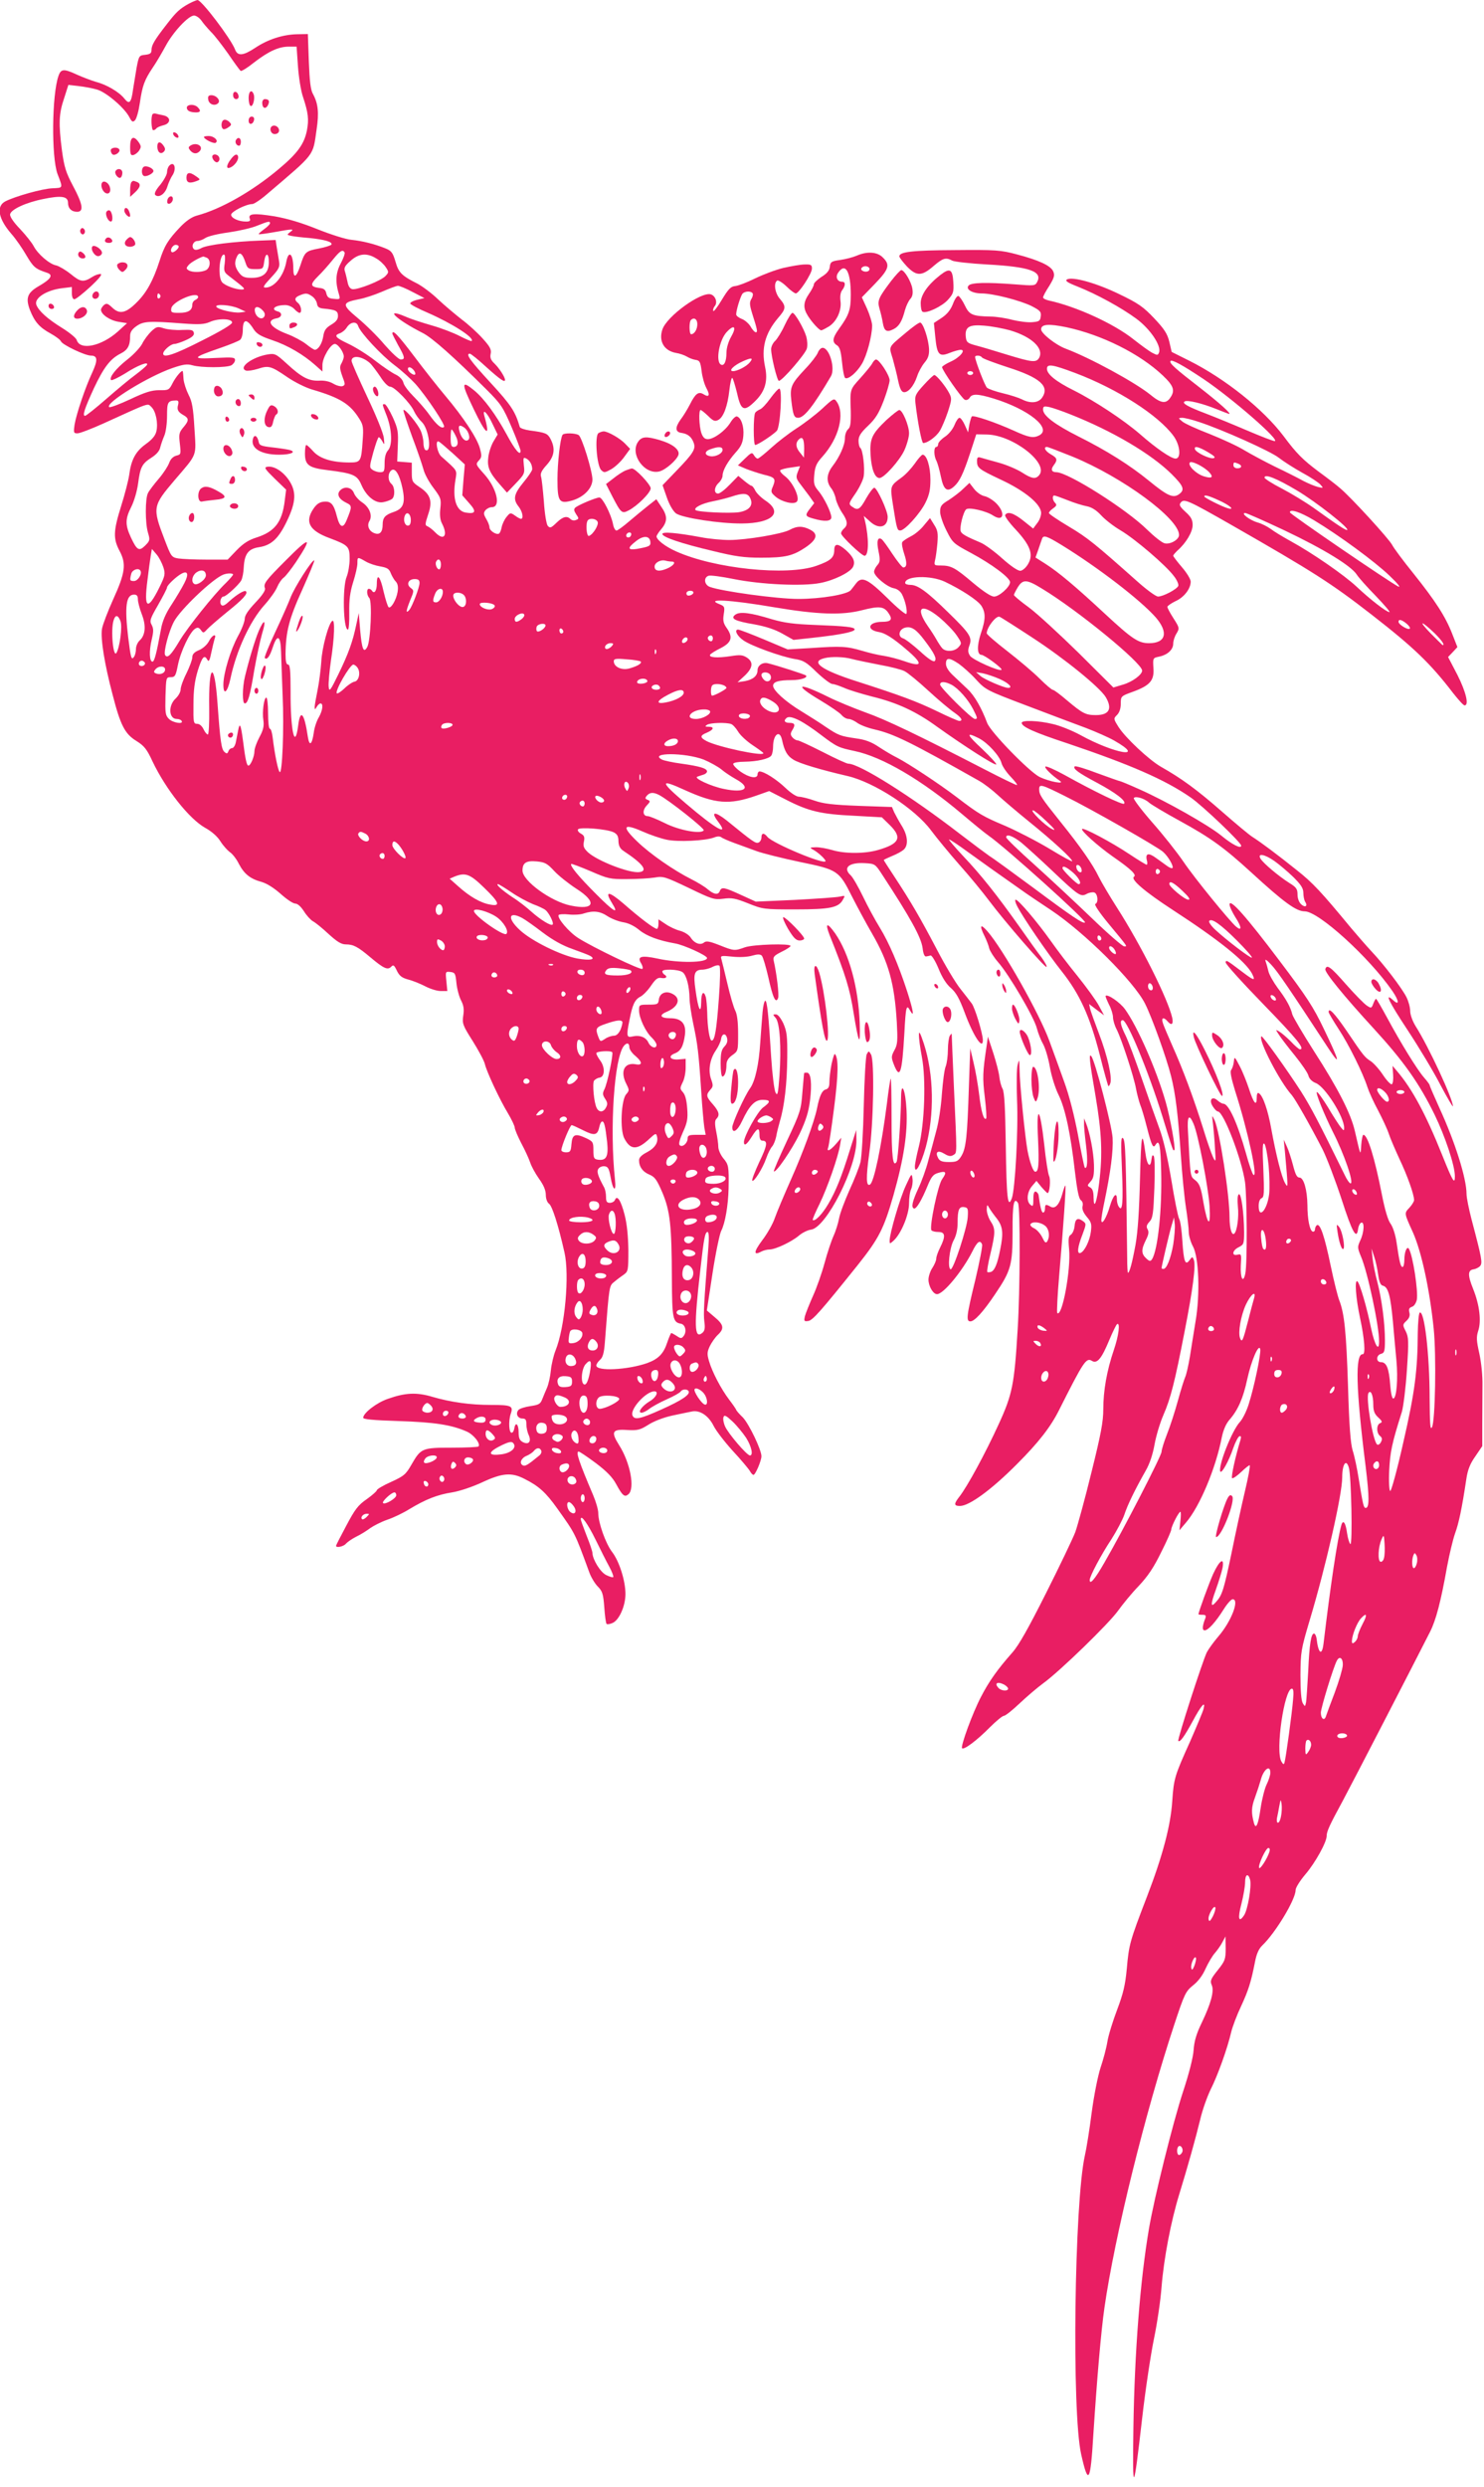 <?xml version="1.0" standalone="no"?>
<!DOCTYPE svg PUBLIC "-//W3C//DTD SVG 20010904//EN"
 "http://www.w3.org/TR/2001/REC-SVG-20010904/DTD/svg10.dtd">
<svg version="1.0" xmlns="http://www.w3.org/2000/svg"
 width="764pt" height="1280pt" viewBox="0 0 764 1280"
 preserveAspectRatio="xMidYMid meet">
<g transform="translate(0,1280) scale(0.1,-0.1)"
fill="#e91e63" stroke="none">
<path d="M974 12782 c-49 -27 -66 -43 -114 -105 -64 -82 -80 -109 -80 -134 0
-17 -7 -22 -32 -25 -32 -3 -33 -5 -45 -68 -6 -36 -14 -85 -18 -110 -9 -69 -19
-80 -45 -47 -27 34 -92 72 -147 86 -23 7 -66 23 -95 36 -69 32 -84 32 -97 -6
-34 -97 -37 -416 -5 -504 29 -76 30 -71 -27 -74 -51 -2 -190 -41 -241 -67 -49
-25 -37 -90 31 -168 23 -26 58 -77 78 -112 35 -59 45 -68 106 -88 33 -11 19
-33 -46 -70 -56 -33 -66 -60 -43 -121 24 -61 49 -90 106 -121 27 -15 51 -33
54 -41 7 -17 123 -73 154 -73 35 0 36 -24 7 -87 -37 -79 -82 -214 -91 -268 -6
-42 -5 -45 15 -45 12 0 72 23 134 51 246 112 225 104 246 85 23 -21 36 -83 26
-126 -5 -22 -22 -42 -54 -65 -53 -38 -76 -81 -86 -160 -4 -27 -22 -98 -41
-158 -41 -131 -42 -169 -8 -233 35 -66 29 -112 -34 -250 -27 -60 -53 -128 -57
-150 -8 -50 13 -182 55 -340 40 -156 63 -201 122 -237 40 -25 54 -42 83 -105
68 -143 189 -296 271 -342 33 -18 64 -45 79 -70 14 -22 36 -46 48 -55 13 -8
35 -36 47 -61 28 -53 59 -77 118 -93 27 -8 63 -31 98 -62 30 -27 63 -49 74
-49 12 0 29 -15 45 -40 13 -21 34 -44 46 -51 12 -6 48 -35 80 -65 45 -41 66
-54 90 -54 38 0 61 -12 124 -65 70 -59 90 -68 108 -51 12 13 16 10 30 -19 13
-27 26 -37 59 -46 24 -6 63 -22 88 -35 25 -13 60 -24 79 -24 l34 0 -5 51 c-5
49 -5 50 21 47 24 -3 26 -8 31 -58 3 -30 14 -70 24 -89 13 -25 16 -45 11 -77
-6 -41 -3 -50 49 -132 30 -48 58 -100 62 -117 10 -42 77 -185 119 -254 19 -32
35 -66 35 -74 0 -8 15 -44 33 -79 19 -35 39 -79 46 -99 6 -20 27 -58 46 -85
24 -33 35 -60 35 -83 0 -20 7 -39 17 -46 16 -12 47 -108 79 -250 27 -117 2
-387 -46 -505 -10 -25 -21 -71 -24 -102 -3 -32 -12 -72 -20 -90 -8 -18 -19
-45 -25 -60 -9 -23 -18 -28 -60 -34 -28 -4 -56 -13 -62 -20 -16 -19 -4 -44 21
-44 16 0 20 -7 20 -30 0 -16 5 -41 12 -55 15 -34 0 -52 -31 -36 -16 9 -21 21
-21 51 0 41 -16 56 -22 20 -2 -12 -7 -22 -13 -23 -15 -3 -18 59 -6 96 15 42 5
47 -102 47 -105 0 -207 14 -302 42 -81 24 -139 21 -229 -11 -58 -20 -126 -73
-126 -97 0 -8 53 -13 183 -17 183 -6 271 -19 350 -54 36 -16 73 -63 60 -77 -4
-3 -65 -6 -137 -6 -153 0 -159 -3 -207 -86 -29 -51 -39 -60 -105 -90 -41 -18
-74 -38 -74 -43 0 -5 -24 -26 -52 -46 -45 -31 -61 -53 -105 -136 -29 -54 -53
-101 -53 -104 0 -12 39 -4 51 11 7 8 31 25 53 36 23 11 55 31 72 44 17 12 56
32 87 43 31 10 83 35 115 55 83 50 143 74 220 86 38 6 106 29 155 52 103 48
151 52 218 17 72 -36 109 -69 168 -152 94 -132 89 -122 165 -329 9 -25 29 -58
44 -73 23 -23 28 -38 33 -106 3 -43 8 -82 12 -86 4 -3 18 -1 31 5 34 15 66 88
66 149 0 68 -32 170 -70 218 -32 43 -70 148 -70 199 0 17 -12 58 -26 91 -74
174 -91 225 -75 225 5 0 45 -27 88 -59 57 -43 87 -74 106 -110 32 -59 43 -67
62 -51 35 29 10 162 -47 252 -44 70 -37 84 40 79 55 -3 67 0 110 27 28 18 77
37 122 47 41 9 87 18 101 21 41 9 86 -20 113 -74 13 -26 58 -84 99 -129 42
-45 80 -91 87 -102 6 -12 15 -21 19 -21 10 0 41 73 41 96 0 34 -65 168 -96
200 -19 18 -34 36 -34 39 0 2 -16 26 -36 52 -41 54 -87 141 -104 199 -10 35
-10 46 4 76 10 20 28 46 42 59 34 32 30 52 -17 91 l-40 34 29 190 c16 105 37
204 45 220 20 38 36 130 38 219 2 112 0 122 -27 154 -14 17 -26 44 -26 59 0
15 -5 51 -11 80 -8 39 -7 56 1 64 19 19 14 38 -18 75 -35 39 -36 49 -13 75 15
16 15 23 4 54 -16 44 -7 103 24 148 13 19 25 45 27 57 4 31 24 35 31 7 4 -15
0 -30 -13 -43 -16 -17 -20 -35 -20 -88 0 -37 4 -67 9 -67 12 0 21 26 21 60 0
20 9 35 30 50 30 21 30 23 30 111 0 60 -5 100 -15 119 -8 15 -26 77 -40 137
-14 59 -28 117 -31 127 -6 18 -2 19 56 13 38 -4 78 -2 102 5 28 8 42 8 50 0 6
-6 21 -57 34 -113 23 -105 38 -136 50 -105 6 15 -8 129 -23 193 -4 19 3 26 41
45 25 12 46 26 46 30 0 14 -192 8 -235 -7 -53 -19 -56 -19 -131 11 -51 20 -68
23 -79 14 -19 -16 -50 -5 -69 25 -9 14 -33 29 -55 35 -21 5 -55 21 -75 35
l-36 24 0 -24 c0 -14 -4 -25 -8 -25 -14 0 -89 57 -171 129 -77 66 -100 68 -61
5 40 -64 11 -48 -83 47 -89 89 -135 145 -126 153 2 2 47 -15 99 -37 90 -39
100 -42 190 -41 52 0 116 4 141 8 43 8 54 4 174 -53 120 -58 131 -62 179 -56
43 6 63 2 128 -24 75 -30 80 -31 242 -31 180 0 224 9 246 51 12 21 11 21 -16
15 -16 -4 -120 -11 -231 -17 l-202 -9 -77 35 c-85 39 -99 42 -108 20 -8 -22
-30 -19 -63 9 -15 13 -53 36 -83 51 -90 45 -213 130 -280 195 -81 78 -72 95
28 51 38 -17 94 -36 123 -42 58 -13 199 -6 245 11 16 7 31 7 38 1 6 -5 36 -18
66 -29 30 -11 82 -30 115 -42 33 -12 134 -37 224 -56 195 -40 200 -44 268
-179 25 -49 71 -135 103 -190 85 -147 115 -256 127 -456 5 -94 4 -114 -12
-143 -17 -31 -17 -38 -4 -72 32 -83 43 -49 55 161 7 135 11 149 29 115 24 -42
17 -1 -15 99 -44 135 -93 250 -141 328 -23 37 -62 109 -86 159 -24 50 -53 100
-63 109 -43 39 -10 68 73 63 51 -3 53 -4 88 -58 146 -223 202 -324 209 -380 3
-28 10 -44 18 -42 7 1 17 3 23 5 6 1 25 -29 41 -68 18 -45 41 -81 64 -100 26
-23 43 -53 70 -125 45 -122 95 -197 94 -142 -1 35 -41 168 -58 189 -9 12 -36
47 -59 76 -24 30 -79 122 -122 205 -83 158 -130 239 -218 373 -29 44 -53 81
-53 83 0 2 19 11 43 21 23 9 50 24 59 32 26 23 22 73 -10 124 -15 24 -32 56
-39 70 l-11 26 -171 6 c-133 5 -183 11 -228 27 -31 11 -68 20 -80 20 -13 0
-42 19 -70 46 -45 43 -109 84 -133 84 -5 0 -10 -7 -10 -15 0 -25 -44 -17 -89
15 -23 17 -39 35 -36 40 3 6 30 10 58 10 66 1 127 15 138 32 5 7 9 27 9 45 0
63 34 90 46 36 12 -57 27 -83 58 -102 31 -20 143 -53 281 -85 136 -32 347
-169 428 -279 30 -40 95 -119 146 -177 52 -58 120 -141 153 -185 80 -107 289
-348 296 -341 3 4 -9 25 -26 49 -18 23 -69 94 -113 157 -117 165 -198 267
-290 364 -45 48 -77 86 -73 86 5 0 50 -30 99 -66 79 -57 139 -100 300 -213 22
-15 78 -53 125 -84 173 -115 428 -368 485 -482 35 -69 111 -280 134 -373 23
-91 36 -197 51 -417 6 -88 17 -203 25 -255 8 -52 15 -111 15 -130 0 -19 10
-53 22 -75 30 -55 37 -247 13 -385 -8 -52 -22 -134 -29 -181 -8 -48 -19 -95
-24 -105 -5 -11 -22 -64 -37 -119 -15 -55 -40 -133 -56 -173 -16 -41 -29 -82
-29 -93 0 -20 -195 -399 -294 -570 -49 -86 -76 -117 -76 -90 0 19 60 132 112
210 26 41 56 97 66 125 17 52 54 128 110 227 21 36 37 85 46 136 8 44 28 111
45 150 38 87 59 170 110 433 43 220 58 338 47 367 -7 17 -8 17 -22 -2 -22 -30
-30 -8 -37 100 -3 51 -10 103 -17 114 -6 12 -24 102 -40 201 -19 113 -41 209
-61 262 -17 46 -58 162 -91 258 -33 96 -71 197 -84 223 -26 52 -30 77 -14 77
24 0 135 -271 205 -497 56 -182 54 -177 61 -171 7 8 -22 169 -45 248 -48 167
-146 389 -209 476 -25 35 -90 80 -100 69 -2 -2 6 -21 17 -44 12 -22 21 -52 21
-66 0 -14 8 -42 19 -63 25 -49 89 -244 100 -307 5 -27 15 -63 21 -80 7 -16 23
-70 35 -118 25 -97 32 -109 45 -87 18 29 25 -5 28 -138 5 -195 -17 -404 -47
-452 -8 -12 -13 -12 -30 4 -26 24 -26 46 -2 94 14 28 17 42 9 56 -8 13 -5 23
10 39 17 19 20 41 25 173 3 83 2 157 -3 164 -6 9 -9 5 -12 -16 -5 -49 -23 -32
-31 31 -17 124 -22 104 -28 -130 -4 -162 -11 -273 -23 -340 -17 -93 -31 -145
-39 -145 -2 0 -4 35 -4 78 -6 522 -9 602 -21 614 -11 11 -12 -17 -6 -159 7
-171 3 -223 -16 -193 -6 8 -10 25 -10 38 0 41 -19 22 -36 -35 -17 -60 -44
-104 -44 -71 0 9 6 47 14 85 34 162 48 271 44 338 -5 67 -91 399 -110 420 -13
15 -10 -20 22 -205 32 -189 37 -299 19 -445 -12 -102 -28 -145 -29 -78 0 29
-5 45 -17 52 -17 9 -16 11 1 30 16 17 19 35 18 87 -2 65 -21 165 -41 214 l-10
25 0 -25 c-1 -14 4 -65 10 -113 10 -80 7 -128 -7 -115 -2 3 -18 78 -34 166
-19 100 -45 203 -71 274 -22 62 -56 155 -75 207 -50 140 -241 478 -321 569
-36 41 -42 30 -14 -26 10 -20 21 -49 24 -63 4 -14 24 -46 45 -70 56 -63 187
-286 200 -341 7 -26 21 -62 32 -81 11 -19 27 -72 35 -118 8 -47 28 -110 45
-144 34 -69 62 -200 84 -395 11 -93 20 -138 30 -146 9 -6 13 -19 9 -32 -3 -15
4 -32 22 -54 24 -28 26 -38 21 -77 -6 -47 -33 -102 -54 -109 -18 -6 -15 29 10
93 21 56 21 58 3 71 -27 20 -40 12 -43 -27 -2 -19 -11 -38 -19 -43 -12 -7 -14
-21 -9 -75 10 -104 -36 -352 -61 -328 -3 4 1 91 10 194 21 246 36 457 32 462
-2 1 -9 -17 -15 -40 -16 -58 -37 -82 -61 -69 -25 14 -29 13 -29 -10 0 -11 -4
-20 -10 -20 -8 0 -15 29 -23 89 -1 8 -8 16 -14 19 -9 2 -13 -9 -13 -38 0 -37
-2 -41 -15 -30 -22 18 -18 65 8 96 l23 27 26 -32 c15 -17 29 -31 31 -31 11 0
17 71 8 88 -5 10 -17 83 -25 162 -22 194 -41 212 -32 29 6 -131 3 -169 -14
-169 -11 0 -28 47 -40 108 -13 72 -40 340 -41 416 -1 56 -2 58 -10 26 -5 -19
-6 -100 -3 -180 7 -157 -10 -462 -27 -507 -21 -55 -27 1 -31 272 -3 196 -7
276 -17 293 -7 13 -14 40 -16 60 -2 21 -16 75 -31 122 l-28 85 -7 -50 c-20
-132 -21 -164 -9 -261 7 -58 10 -108 7 -110 -12 -12 -26 36 -36 123 -6 50 -19
125 -29 165 l-17 73 -7 -200 c-8 -256 -15 -314 -38 -353 -17 -28 -25 -32 -65
-32 -34 0 -47 5 -55 20 -17 32 -2 43 31 23 23 -14 34 -15 47 -7 20 13 19 -7 3
349 -6 138 -11 257 -11 265 0 13 -1 13 -10 0 -5 -8 -10 -41 -10 -72 0 -31 -5
-69 -11 -85 -7 -15 -15 -80 -20 -143 -4 -63 -17 -149 -29 -190 -11 -41 -29
-110 -41 -153 -11 -43 -34 -106 -50 -140 -32 -69 -39 -100 -24 -106 12 -5 40
42 71 118 19 46 29 58 54 65 40 12 46 4 21 -31 -22 -29 -67 -245 -56 -264 4
-5 19 -9 36 -9 36 0 38 -22 9 -80 -11 -22 -20 -47 -20 -57 0 -10 -9 -31 -20
-48 -11 -16 -20 -44 -20 -60 0 -34 24 -75 44 -75 33 0 131 119 182 220 25 51
40 61 50 36 3 -8 -13 -90 -35 -183 -46 -188 -48 -213 -25 -213 21 0 66 49 127
140 82 121 90 151 90 323 -1 141 7 179 28 146 12 -20 11 -446 -2 -652 -17
-282 -27 -332 -97 -485 -70 -153 -161 -320 -202 -373 -30 -38 -30 -49 2 -49
48 0 163 84 294 216 111 111 173 191 216 277 126 250 140 272 169 254 27 -17
50 11 89 105 18 43 36 80 41 84 17 10 9 -58 -17 -134 -36 -106 -54 -209 -54
-304 0 -64 -12 -128 -61 -325 -33 -135 -71 -273 -83 -307 -13 -34 -81 -176
-151 -315 -90 -179 -140 -268 -173 -305 -75 -85 -119 -146 -161 -227 -44 -84
-107 -256 -98 -266 10 -9 76 40 142 107 33 33 66 60 73 60 8 0 44 29 80 63 37
35 92 82 122 104 86 62 340 309 386 374 23 32 70 90 106 127 48 51 78 96 116
174 29 57 52 110 52 117 0 15 38 91 47 91 3 0 3 -21 0 -47 l-5 -48 34 40 c71
83 153 279 184 438 8 38 21 69 39 90 44 50 71 111 92 209 21 97 60 187 67 155
5 -23 -33 -202 -60 -285 -11 -35 -31 -75 -45 -90 -40 -43 -111 -222 -101 -254
6 -16 45 54 67 120 11 31 25 58 32 61 8 2 10 -3 5 -20 -25 -81 -49 -189 -43
-196 4 -3 25 11 47 32 22 21 42 37 44 34 3 -3 -8 -63 -25 -134 -17 -72 -48
-214 -69 -318 -39 -186 -48 -216 -78 -249 -30 -35 -31 -17 -3 60 15 42 31 94
35 114 10 57 -16 39 -49 -33 -22 -50 -75 -195 -75 -206 0 -2 9 -3 21 -3 15 0
19 -4 15 -16 -17 -43 -18 -64 -4 -64 18 0 56 42 97 107 18 29 39 53 47 53 37
0 -7 -115 -75 -193 -23 -27 -49 -63 -58 -80 -21 -42 -153 -450 -147 -456 9 -9
32 24 74 101 45 84 68 109 56 63 -4 -15 -36 -91 -70 -169 -78 -173 -83 -188
-91 -304 -8 -127 -50 -284 -130 -492 -89 -231 -93 -247 -104 -371 -8 -85 -18
-127 -50 -212 -22 -58 -45 -132 -50 -164 -5 -32 -21 -92 -35 -133 -14 -43 -34
-143 -46 -233 -11 -87 -27 -186 -35 -220 -54 -242 -68 -1320 -19 -1537 37
-165 48 -146 63 105 18 277 39 525 57 650 53 369 209 1001 360 1458 52 157 58
169 96 200 26 20 50 52 65 87 14 30 35 66 48 80 12 14 30 39 38 55 l16 30 1
-61 c0 -57 -3 -65 -41 -113 -36 -45 -40 -55 -31 -76 14 -30 -3 -94 -52 -196
-27 -56 -38 -94 -41 -138 -2 -37 -23 -120 -54 -214 -52 -157 -150 -552 -176
-707 -45 -264 -74 -631 -80 -1025 -5 -348 0 -342 45 50 17 149 45 333 61 410
16 77 34 197 39 267 12 147 48 336 91 476 44 143 84 286 108 385 11 48 36 118
54 155 36 71 87 213 106 297 7 27 29 86 50 130 38 82 52 126 72 229 8 41 19
67 38 85 68 65 171 236 171 284 0 13 23 49 51 82 51 60 109 165 109 197 0 23
14 54 83 181 51 95 370 713 449 869 31 61 56 157 88 337 12 63 30 139 41 170
19 52 35 126 58 280 7 47 19 78 46 116 l36 53 0 113 c0 63 1 152 1 199 1 50
-6 118 -16 164 -15 67 -16 85 -6 117 17 50 7 134 -26 216 -29 72 -28 97 3 101
12 2 27 10 33 17 13 16 9 39 -44 239 -14 54 -26 113 -26 132 0 80 -59 267
-139 441 -28 62 -51 115 -51 119 0 3 -13 21 -29 39 -35 40 -120 178 -190 308
-29 53 -54 97 -57 97 -2 0 -9 -11 -14 -25 -9 -24 -11 -25 -33 -10 -13 8 -62
58 -108 110 -79 90 -98 104 -106 78 -5 -15 92 -135 250 -307 152 -166 232
-278 312 -441 55 -113 105 -263 105 -318 0 -45 -11 -27 -65 108 -84 210 -155
342 -233 433 l-23 27 3 -45 c2 -25 -1 -47 -7 -50 -5 -2 -26 19 -45 48 -19 29
-48 61 -63 71 -31 20 -36 25 -127 160 -59 86 -90 119 -90 93 0 -5 23 -44 51
-87 53 -80 126 -228 149 -300 7 -22 31 -76 55 -120 23 -44 48 -98 55 -120 7
-22 32 -80 55 -130 40 -84 75 -182 75 -211 0 -7 -11 -25 -24 -39 -27 -29 -28
-26 18 -127 44 -99 86 -292 107 -496 14 -137 8 -478 -9 -507 -9 -16 -11 15
-12 150 0 224 -27 454 -51 440 -5 -4 -9 -50 -10 -103 -1 -195 -15 -307 -75
-567 -32 -143 -62 -251 -67 -248 -5 3 -8 49 -5 107 5 94 13 136 65 300 8 27
20 124 26 215 10 150 9 170 -6 200 -17 33 -16 35 4 54 14 13 19 26 15 42 -5
18 -1 25 13 30 11 3 21 19 25 36 8 44 -20 228 -41 263 -10 15 -23 -18 -23 -56
0 -21 -4 -38 -9 -38 -10 0 -16 21 -31 125 -6 41 -19 82 -32 99 -13 18 -29 73
-44 150 -37 188 -73 306 -95 306 -4 0 -9 -24 -11 -52 -4 -58 -2 -62 -33 72
-21 90 -85 216 -210 410 -58 91 -108 176 -112 190 -9 38 -32 79 -76 137 -21
29 -43 67 -47 85 -4 18 -11 42 -15 53 -4 12 8 4 30 -20 33 -35 94 -125 294
-430 65 -99 58 -69 -24 101 -53 111 -88 165 -228 350 -172 228 -257 324 -257
289 0 -10 14 -40 31 -67 32 -49 33 -72 3 -47 -33 28 -212 247 -271 334 -34 50
-107 142 -162 204 -55 63 -97 119 -94 124 7 12 54 -1 78 -23 11 -10 83 -53
160 -95 157 -86 227 -137 365 -263 170 -156 233 -202 277 -202 71 0 329 -234
450 -408 36 -52 39 -80 5 -49 -46 42 -23 -6 74 -153 58 -88 134 -214 169 -282
36 -68 65 -117 65 -111 0 37 -124 305 -192 412 -16 26 -28 59 -28 78 0 19 -9
51 -19 71 -24 48 -119 172 -181 237 -26 28 -73 82 -105 120 -152 184 -196 232
-280 298 -96 77 -183 142 -227 170 -15 9 -87 69 -160 133 -127 111 -205 168
-311 228 -61 35 -182 148 -218 204 -27 43 -27 44 -8 63 12 12 19 33 19 58 0
38 1 39 62 61 88 32 111 58 106 122 -3 52 -3 52 30 59 43 9 72 36 72 67 0 13
7 37 17 52 16 27 15 30 -15 77 -18 28 -32 54 -32 60 0 5 19 18 41 29 44 19 79
64 79 101 0 12 -20 45 -45 74 -25 29 -45 56 -45 59 0 4 10 15 21 26 45 39 79
97 79 132 0 27 -8 42 -37 68 -30 28 -34 36 -24 48 17 21 37 12 258 -114 425
-243 517 -302 723 -462 220 -171 304 -252 422 -406 27 -34 52 -62 58 -62 24 0
7 70 -37 157 l-48 92 24 25 24 26 -27 69 c-35 89 -85 167 -201 312 -51 63
-100 129 -108 145 -17 32 -211 244 -267 291 -19 17 -69 55 -110 85 -83 62
-115 94 -182 184 -105 139 -301 295 -484 387 l-92 46 -12 52 c-10 41 -25 65
-78 121 -56 59 -81 77 -179 124 -117 57 -241 92 -270 76 -11 -7 2 -16 53 -36
101 -40 228 -110 304 -166 72 -53 130 -140 117 -174 -6 -15 -9 -15 -34 -2 -16
8 -58 39 -95 68 -102 82 -297 171 -440 202 -16 4 -28 10 -28 16 0 5 14 32 32
59 26 43 29 55 20 75 -13 29 -73 57 -187 87 -83 22 -107 24 -320 22 -219 -1
-285 -9 -285 -32 0 -6 17 -28 38 -51 50 -52 77 -52 137 0 49 42 64 47 97 29
11 -6 92 -15 181 -20 220 -12 286 -36 256 -91 -10 -19 -16 -19 -117 -11 -145
11 -220 9 -235 -6 -18 -19 18 -41 67 -41 59 0 198 -36 257 -65 44 -23 50 -29
47 -53 -3 -24 -8 -27 -45 -30 -22 -2 -68 4 -101 12 -33 9 -84 17 -113 17 -93
2 -109 9 -132 58 -12 25 -27 46 -33 48 -6 2 -19 -16 -28 -41 -12 -30 -29 -52
-57 -71 l-41 -27 7 -71 c9 -93 20 -105 74 -83 23 9 48 16 57 16 29 0 -6 -41
-52 -61 -24 -11 -44 -24 -44 -28 0 -16 102 -162 117 -168 9 -4 19 1 25 10 12
22 42 21 124 -4 179 -55 301 -153 235 -189 -31 -16 -53 -12 -132 24 -93 42
-207 81 -216 73 -3 -4 -9 -24 -13 -44 l-6 -38 -17 38 c-9 20 -21 37 -27 37 -7
0 -18 -17 -26 -37 -9 -22 -30 -48 -50 -61 -18 -12 -34 -29 -34 -37 0 -8 -4
-15 -10 -15 -13 0 -13 -46 1 -71 6 -12 16 -48 23 -82 14 -69 33 -82 68 -50 28
25 47 64 83 173 l31 95 56 -1 c133 -3 319 -148 268 -209 -18 -22 -38 -19 -89
14 -25 16 -79 39 -119 50 -41 11 -82 23 -93 26 -15 5 -19 1 -19 -17 0 -36 8
-42 122 -96 125 -58 208 -127 208 -172 0 -15 -9 -39 -21 -53 l-20 -27 -50 40
c-50 40 -82 50 -94 30 -4 -6 21 -40 54 -75 75 -81 93 -128 64 -177 -10 -18
-28 -34 -39 -35 -12 -2 -48 22 -94 63 -41 37 -91 73 -110 81 -76 32 -99 45
-104 59 -7 19 13 100 28 113 14 12 103 -8 139 -32 54 -35 65 13 16 63 -17 17
-45 34 -61 37 -16 3 -40 20 -53 37 l-24 31 -33 -31 c-18 -18 -52 -43 -75 -58
-37 -22 -43 -31 -43 -60 0 -18 15 -62 33 -97 31 -62 35 -66 125 -114 108 -58
202 -128 202 -151 0 -24 -56 -74 -82 -74 -16 0 -55 26 -109 71 -92 78 -112 89
-166 89 -33 0 -35 1 -29 28 4 15 9 54 12 87 4 50 2 66 -17 95 l-21 34 -31 -37
c-16 -21 -47 -47 -68 -57 -21 -11 -41 -24 -44 -30 -4 -6 1 -33 10 -60 16 -48
14 -70 -5 -70 -5 0 -30 31 -56 70 -25 38 -50 73 -56 76 -20 12 -26 -12 -15
-63 9 -45 8 -55 -6 -71 -9 -10 -17 -26 -17 -34 0 -23 66 -78 101 -85 18 -3 35
-16 43 -32 17 -33 29 -88 22 -100 -3 -5 -47 31 -96 80 -102 100 -133 115 -162
78 -10 -13 -22 -29 -28 -36 -18 -22 -153 -45 -270 -45 -110 0 -393 39 -456 62
-28 11 -33 47 -7 57 9 4 68 -4 132 -17 140 -28 353 -38 444 -20 69 13 153 54
168 82 14 27 3 52 -37 88 -41 35 -59 35 -59 -2 -1 -39 -20 -54 -93 -80 -153
-53 -525 -14 -722 75 -54 24 -100 59 -100 77 0 4 11 22 25 38 32 38 32 68 -1
115 l-25 38 -42 -33 c-23 -18 -66 -54 -97 -80 -30 -26 -60 -48 -66 -48 -7 0
-15 15 -18 33 -10 51 -54 137 -70 137 -17 0 -105 -37 -123 -51 -10 -9 -9 -16
3 -35 15 -22 15 -24 -1 -30 -9 -4 -21 -2 -28 5 -18 18 -39 13 -72 -19 -28 -27
-33 -29 -45 -16 -7 9 -16 63 -20 126 -5 60 -11 118 -15 129 -4 14 4 31 30 59
39 44 45 83 20 132 -16 30 -25 34 -108 45 -27 4 -50 12 -51 18 -23 79 -44 112
-151 228 -105 114 -130 149 -106 149 5 0 44 -31 86 -70 70 -63 95 -80 95 -65
0 15 -31 62 -54 84 -19 18 -24 30 -20 50 5 22 -3 37 -41 79 -26 29 -75 74
-109 99 -33 26 -88 72 -121 103 -33 32 -81 67 -105 80 -82 41 -98 57 -114 114
-14 47 -21 56 -54 69 -55 22 -116 37 -172 43 -28 2 -106 27 -174 54 -84 34
-155 55 -223 67 -106 17 -137 14 -127 -12 5 -11 -1 -15 -19 -15 -39 0 -77 18
-77 35 0 16 77 55 109 55 9 0 45 24 78 53 249 212 233 192 253 331 13 85 8
133 -18 181 -13 22 -18 66 -22 170 l-5 140 -57 -1 c-72 -2 -148 -26 -214 -70
-62 -41 -91 -44 -104 -8 -22 56 -172 254 -193 254 -7 -1 -26 -9 -43 -18z m63
-88 c10 -15 32 -40 49 -58 18 -17 57 -68 89 -113 31 -46 60 -85 64 -88 5 -2
35 16 67 42 75 58 128 83 180 83 l41 0 7 -102 c4 -55 15 -126 26 -157 27 -82
31 -115 20 -173 -14 -69 -48 -117 -145 -198 -137 -115 -297 -206 -420 -239
-27 -7 -56 -27 -86 -58 -64 -67 -83 -98 -108 -177 -32 -99 -66 -161 -115 -210
-57 -58 -90 -65 -127 -30 -24 23 -31 25 -44 14 -8 -7 -15 -18 -15 -24 0 -24
46 -55 90 -62 l44 -7 -47 -43 c-85 -76 -195 -99 -212 -44 -3 11 -39 40 -78 64
-74 46 -119 87 -130 118 -12 34 54 76 134 85 l49 6 0 -32 c0 -19 5 -31 13 -31
7 0 44 29 83 65 46 43 63 65 51 65 -10 0 -28 -6 -40 -14 -47 -30 -62 -28 -112
13 -26 21 -60 41 -75 45 -35 6 -96 59 -117 100 -9 17 -40 56 -70 88 -34 35
-53 64 -51 75 4 25 81 61 172 79 91 19 126 14 126 -19 0 -29 18 -47 47 -47 36
0 29 40 -21 133 -37 70 -45 96 -57 182 -18 140 -16 190 11 269 l22 69 53 -6
c28 -3 71 -11 95 -18 48 -14 142 -95 166 -142 13 -25 18 -27 29 -16 8 8 19 48
25 89 13 90 24 119 67 183 18 26 47 76 65 109 38 72 118 158 147 158 11 0 28
-12 38 -26z m353 -1043 c0 -5 -14 -19 -31 -31 -16 -12 -29 -23 -27 -25 2 -2
37 3 78 10 99 18 108 18 84 1 -18 -14 -18 -15 6 -20 14 -3 56 -8 95 -11 76 -8
119 -20 111 -34 -3 -4 -32 -14 -65 -20 -68 -13 -72 -17 -95 -88 -21 -63 -36
-68 -36 -14 0 75 -24 97 -36 34 -13 -73 -62 -133 -107 -133 -16 0 -11 9 28 51
41 44 46 55 42 82 -3 18 -8 50 -12 72 l-6 40 -77 -3 c-139 -5 -273 -22 -304
-38 -20 -11 -34 -12 -40 -6 -15 15 -2 42 19 42 10 0 28 7 40 15 12 9 66 22
120 29 54 8 121 23 148 35 58 23 65 24 65 12z m-470 -120 c0 -12 -29 -35 -36
-28 -11 10 5 37 21 37 8 0 15 -4 15 -9z m854 -30 c3 -5 -6 -31 -20 -57 -26
-49 -29 -96 -8 -162 6 -22 4 -23 -27 -20 -26 2 -34 8 -39 28 -4 19 -13 26 -35
28 -48 6 -50 18 -9 59 22 21 56 60 77 86 38 47 51 55 61 38z m-510 -53 c10
-30 15 -33 51 -33 39 0 40 1 45 38 7 51 25 47 24 -5 -1 -53 -29 -78 -89 -78
-35 0 -48 5 -64 26 -23 30 -26 55 -10 86 13 25 28 13 43 -34z m-107 -2 c-6
-41 -4 -47 24 -68 82 -63 86 -67 63 -68 -32 0 -87 21 -101 38 -22 27 -14 142
10 142 6 0 7 -17 4 -44z m780 24 c18 -10 40 -31 49 -45 16 -24 16 -27 -1 -45
-21 -24 -145 -73 -171 -68 -12 2 -21 15 -25 38 -4 19 -10 44 -14 56 -5 16 2
28 30 52 42 38 84 42 132 12z m-873 4 c22 -9 20 -51 -3 -64 -24 -12 -71 -13
-90 -1 -13 8 -13 12 0 27 10 13 56 39 76 44 1 0 8 -3 17 -6z m1059 -176 l62
-32 -38 -9 c-21 -5 -36 -14 -35 -19 2 -6 42 -27 89 -47 126 -55 244 -130 227
-146 -2 -2 -29 9 -60 25 -30 16 -95 41 -144 55 -49 14 -111 34 -137 46 -114
48 -46 -16 88 -84 49 -24 161 -124 330 -292 74 -74 84 -89 128 -191 26 -61 47
-117 47 -124 0 -29 -28 3 -72 85 -55 101 -116 184 -167 226 -67 55 -67 38 -2
-97 64 -134 87 -149 55 -36 -12 43 13 21 40 -36 l28 -58 -21 -35 c-12 -20 -24
-56 -27 -81 -7 -51 5 -80 61 -143 l35 -40 46 48 c44 46 46 51 41 92 -4 40 -3
43 13 35 18 -10 30 -31 30 -55 0 -7 -20 -37 -45 -67 -50 -61 -55 -87 -25 -125
20 -25 27 -63 12 -63 -4 0 -18 7 -31 17 -23 16 -25 15 -43 -7 -11 -13 -22 -37
-25 -52 -3 -16 -9 -31 -14 -34 -14 -8 -49 15 -49 32 0 9 -8 29 -17 44 -14 24
-14 31 -4 44 8 9 22 16 33 16 49 0 26 98 -40 171 -43 48 -44 50 -27 69 16 17
16 25 5 65 -15 52 -83 156 -179 270 -37 44 -109 135 -160 203 -81 107 -111
139 -111 115 0 -3 14 -30 30 -60 35 -61 37 -73 13 -73 -10 0 -47 35 -83 76
-35 42 -97 103 -138 137 -83 69 -83 80 5 97 29 5 83 23 120 39 37 16 74 30 81
30 7 1 41 -13 75 -31z m-1298 -17 c3 -5 1 -12 -5 -16 -5 -3 -10 1 -10 9 0 18
6 21 15 7z m782 -6 c12 -8 23 -25 25 -38 2 -16 11 -23 33 -25 63 -6 75 -11 75
-38 0 -18 -10 -30 -35 -45 -28 -17 -36 -29 -41 -61 -6 -37 -26 -68 -43 -68 -5
0 -25 13 -46 30 -21 16 -64 39 -96 51 -86 32 -113 70 -55 81 27 4 32 28 7 35
-41 11 -16 33 38 33 15 0 36 -9 46 -20 10 -11 22 -20 27 -20 14 0 9 37 -7 50
-21 17 -19 29 8 40 31 13 40 12 64 -5z m-587 -4 c0 -5 -7 -11 -15 -15 -8 -3
-15 -14 -15 -24 0 -29 -21 -42 -68 -42 -39 0 -43 2 -40 23 5 36 138 92 138 58z
m208 -58 l37 -17 -29 -4 c-32 -4 -113 15 -122 29 -9 16 75 10 114 -8z m125
-11 c11 -12 13 -22 7 -32 -13 -20 -44 -1 -48 29 -4 26 18 28 41 3z m-158 -62
c0 -9 -58 -44 -154 -92 -143 -73 -201 -92 -201 -68 0 16 39 50 58 50 9 0 36 9
60 20 31 14 43 25 40 37 -3 15 -12 17 -60 15 -32 -2 -74 2 -93 8 -34 11 -39
10 -67 -16 -16 -16 -37 -44 -46 -63 -10 -19 -43 -55 -75 -80 -59 -46 -97 -94
-85 -107 4 -3 36 12 72 34 66 43 125 65 112 43 -4 -6 -31 -29 -59 -50 -29 -21
-96 -77 -151 -125 -54 -47 -103 -86 -108 -86 -15 0 -3 36 45 141 51 108 84
152 137 179 38 19 50 41 50 92 0 19 10 34 33 50 36 25 64 27 242 13 81 -6 107
-4 135 8 44 20 115 18 115 -3z m110 -33 c16 -25 36 -37 95 -57 81 -27 161 -74
223 -129 l37 -33 0 34 c0 37 42 108 64 108 16 0 46 -42 46 -65 0 -8 -6 -24
-12 -35 -10 -16 -9 -28 4 -65 16 -42 16 -46 2 -52 -9 -3 -30 2 -47 12 -20 12
-47 18 -74 16 -53 -2 -89 16 -165 86 -57 52 -62 55 -100 49 -78 -13 -153 -67
-112 -83 8 -3 36 1 62 9 55 18 67 15 153 -44 35 -24 91 -52 124 -62 147 -43
198 -75 246 -153 19 -30 21 -45 16 -111 -7 -108 -10 -112 -68 -112 -87 0 -151
19 -185 56 -17 19 -33 34 -37 34 -4 0 -7 -20 -7 -43 0 -61 19 -75 121 -87 127
-16 148 -25 169 -74 26 -61 74 -99 114 -90 17 3 37 11 44 16 17 14 15 63 -3
78 -19 16 -19 54 -1 69 20 17 43 -20 58 -92 16 -76 5 -105 -46 -122 -44 -15
-56 -29 -56 -65 0 -37 -14 -53 -39 -45 -31 9 -44 40 -29 64 17 28 0 71 -38 96
-17 11 -36 32 -42 48 -12 31 -51 37 -73 11 -16 -20 -3 -44 35 -62 29 -14 29
-20 0 -90 -18 -44 -35 -37 -50 22 -16 62 -30 78 -68 74 -22 -2 -37 -13 -53
-37 -45 -67 -20 -112 83 -150 98 -37 104 -43 104 -107 0 -30 -7 -71 -15 -91
-23 -54 -18 -273 6 -273 5 0 8 39 7 88 -1 65 4 104 20 156 12 37 22 81 22 97
0 34 0 34 42 10 18 -11 52 -22 76 -26 34 -6 45 -12 53 -33 6 -15 17 -35 26
-44 11 -12 14 -28 10 -54 -7 -41 -34 -87 -46 -79 -5 3 -16 39 -26 80 -17 79
-35 99 -35 41 0 -35 -13 -55 -25 -36 -3 5 -10 10 -16 10 -13 0 -11 -34 2 -47
16 -16 7 -220 -10 -252 -19 -35 -28 -13 -37 88 l-7 86 -13 -60 c-18 -87 -40
-148 -92 -255 -42 -86 -47 -92 -50 -64 -2 18 4 79 12 137 18 117 21 211 7 202
-19 -11 -54 -140 -57 -211 -3 -41 -11 -106 -19 -145 -8 -39 -15 -78 -15 -87 1
-16 1 -15 11 1 5 9 14 17 19 17 16 0 11 -37 -9 -72 -11 -18 -23 -54 -26 -81
-9 -60 -22 -69 -30 -20 -18 124 -39 148 -50 59 -17 -131 -40 -25 -39 177 0
106 -3 137 -13 137 -9 0 -13 16 -13 53 1 115 18 183 86 332 36 81 64 148 62
151 -9 8 -105 -143 -123 -193 -10 -26 -45 -106 -78 -176 -33 -70 -57 -130 -54
-133 12 -12 26 8 42 57 23 69 40 58 42 -27 1 -38 5 -139 8 -224 8 -168 -2
-407 -15 -393 -9 8 -26 93 -36 176 -3 26 -9 47 -15 47 -5 0 -9 36 -9 80 0 44
-4 80 -9 80 -12 0 -22 -74 -15 -117 4 -29 0 -49 -20 -86 -14 -26 -26 -59 -26
-72 0 -28 -20 -75 -31 -75 -9 0 -16 33 -28 128 -11 84 -17 97 -25 53 -3 -17
-9 -44 -12 -61 -3 -16 -12 -30 -19 -30 -7 0 -16 -7 -19 -16 -5 -13 -9 -14 -20
-4 -16 13 -22 53 -36 248 -16 228 -47 210 -43 -25 1 -74 -2 -133 -7 -133 -5 0
-15 12 -22 27 -8 17 -21 28 -33 28 -19 0 -20 7 -19 100 0 73 6 119 22 173 23
73 34 85 50 56 7 -12 12 -2 20 38 6 29 14 61 17 71 12 30 -14 19 -30 -14 -9
-17 -31 -37 -51 -45 -24 -10 -34 -21 -34 -37 0 -12 -14 -49 -30 -82 -17 -33
-30 -70 -30 -83 0 -13 -12 -34 -26 -47 -39 -36 -35 -105 6 -105 10 0 22 -4 25
-10 12 -19 -45 -10 -65 10 -19 19 -20 31 -18 118 3 95 3 97 27 97 22 0 26 7
37 63 14 70 62 170 88 186 13 9 20 7 30 -6 12 -17 14 -17 32 3 10 11 57 52
105 91 80 64 107 94 95 105 -7 8 -49 -18 -84 -50 -22 -21 -35 -28 -42 -21 -12
12 -3 44 11 44 13 0 78 60 91 83 6 11 12 42 13 69 4 68 24 94 79 102 63 10
100 44 143 134 47 98 50 151 11 210 -31 46 -77 75 -111 70 -19 -3 -15 -10 37
-61 l59 -57 -7 -56 c-13 -110 -51 -160 -145 -190 -41 -13 -68 -30 -103 -66
l-46 -48 -109 0 c-59 0 -124 3 -145 6 -35 6 -37 9 -71 98 -63 164 -61 172 52
305 120 140 111 119 102 267 -6 104 -12 138 -30 172 -12 24 -24 60 -26 80 -1
20 -3 39 -4 41 -3 10 -35 -27 -52 -60 -18 -36 -21 -38 -69 -37 -39 0 -72 -10
-150 -47 -56 -26 -104 -44 -108 -40 -21 21 199 157 326 201 56 19 75 22 103
14 45 -13 175 -13 200 0 10 6 19 18 19 27 0 14 -12 15 -95 11 -133 -7 -130 0
24 53 46 16 90 34 97 40 8 6 14 28 14 49 0 60 20 62 55 7z m539 15 c11 -34
120 -151 188 -202 36 -27 84 -71 107 -96 59 -67 156 -213 147 -221 -12 -12
-39 11 -76 63 -19 27 -56 69 -81 94 -25 25 -49 56 -52 70 -4 16 -19 32 -39 42
-18 8 -67 41 -108 73 -41 32 -103 70 -137 86 -66 31 -76 43 -43 54 11 4 28 17
36 31 19 28 50 32 58 6z m3356 -22 c112 -33 175 -93 150 -141 -15 -26 -35 -24
-163 15 -62 19 -134 41 -162 48 -45 12 -50 17 -53 45 -5 51 18 64 96 57 37 -3
96 -14 132 -24z m290 16 c183 -39 379 -137 496 -248 57 -54 65 -78 38 -116
-22 -32 -49 -27 -102 17 -78 63 -307 188 -434 236 -52 19 -128 79 -128 100 0
27 38 30 130 11z m-3586 -184 c10 -9 34 -41 53 -69 20 -32 41 -53 52 -53 22 0
106 -87 123 -127 7 -15 24 -40 39 -54 38 -36 54 -166 18 -144 -5 4 -9 20 -9
36 0 16 -6 44 -14 62 -15 35 -81 115 -89 107 -2 -3 18 -63 44 -135 27 -71 53
-148 59 -170 5 -22 28 -65 51 -95 39 -52 41 -58 36 -106 -4 -34 -1 -61 9 -79
31 -60 10 -90 -33 -47 -15 16 -35 31 -43 34 -12 4 -12 12 4 60 24 69 13 104
-45 142 -37 25 -39 29 -39 76 l0 49 -37 3 -38 3 3 81 c3 72 1 87 -26 147 -17
37 -36 67 -41 67 -14 0 -15 4 10 -60 27 -71 30 -151 7 -177 -12 -13 -18 -36
-18 -66 0 -42 -2 -47 -23 -47 -13 0 -31 6 -40 13 -16 11 -15 17 5 90 12 42 24
77 28 77 4 0 12 -10 19 -22 10 -20 11 -18 7 18 -2 23 -38 112 -85 211 -44 94
-81 177 -81 186 0 31 53 25 94 -11z m3151 29 c3 -6 63 -28 133 -51 166 -53
216 -97 178 -155 -19 -29 -61 -33 -105 -10 -16 8 -59 22 -97 31 -38 9 -75 22
-83 29 -11 11 -59 135 -61 158 0 10 28 9 35 -2z m1143 -113 c148 -100 398
-318 364 -318 -7 0 -70 24 -140 54 -70 30 -165 69 -212 87 -95 36 -127 54
-111 63 14 9 91 -10 163 -39 34 -14 64 -25 66 -25 13 0 -51 57 -147 132 -132
102 -162 129 -155 140 6 10 63 -21 172 -94z m-661 32 c216 -82 426 -216 505
-324 34 -47 40 -116 10 -116 -23 0 -100 53 -182 125 -83 72 -231 170 -340 225
-93 46 -140 84 -140 112 0 27 27 23 147 -22z m-3407 15 c7 -9 10 -18 7 -22 -8
-7 -37 15 -37 28 0 14 16 11 30 -6z m2880 -15 c0 -5 -7 -10 -15 -10 -8 0 -15
5 -15 10 0 6 7 10 15 10 8 0 15 -4 15 -10z m-4093 -163 c-7 -25 -1 -37 27 -53
29 -16 30 -28 1 -62 -23 -27 -25 -36 -19 -86 6 -53 6 -55 -19 -61 -17 -5 -29
-18 -36 -37 -6 -17 -30 -54 -54 -82 -24 -28 -49 -61 -55 -73 -15 -28 -15 -155
0 -205 11 -36 10 -41 -14 -65 -32 -32 -43 -25 -74 41 -30 65 -30 95 2 158 15
30 30 82 35 120 11 84 20 102 69 133 25 16 42 35 45 53 4 15 13 42 21 60 8 18
14 64 14 102 0 70 4 78 44 79 14 1 17 -4 13 -22z m4590 -48 c221 -87 420 -205
525 -309 63 -63 69 -81 37 -104 -30 -21 -60 -7 -154 70 -98 80 -217 155 -363
228 -121 61 -182 107 -182 138 0 17 4 19 33 13 17 -4 64 -20 104 -36z m664
-40 c118 -38 372 -152 413 -185 23 -18 76 -52 119 -76 43 -23 85 -51 95 -62
16 -18 16 -19 -13 -12 -16 4 -50 18 -75 31 -25 14 -90 47 -145 73 -55 27 -127
66 -159 85 -32 20 -112 57 -177 83 -65 25 -129 54 -141 64 -23 19 -23 19 -2
20 11 0 50 -9 85 -21z m-3779 -31 c21 -17 32 -55 17 -63 -15 -10 -36 13 -44
48 -8 29 2 34 27 15z m-47 -39 c18 -34 14 -59 -10 -59 -11 0 -15 11 -15 45 0
25 2 45 5 45 2 0 12 -14 20 -31z m-15 -91 l63 -58 -7 -80 -6 -79 36 -41 c38
-42 33 -56 -17 -48 -50 7 -71 71 -54 170 8 50 12 43 -72 118 -22 18 -34 86
-15 78 5 -1 37 -29 72 -60z m3192 -18 c258 -106 548 -319 548 -403 0 -24 -45
-50 -74 -43 -14 3 -54 35 -90 70 -106 105 -408 296 -468 296 -24 0 -30 14 -13
36 21 28 18 37 -15 56 -29 16 -40 38 -20 38 5 0 65 -23 132 -50z m697 23 c34
-20 41 -28 28 -31 -21 -4 -89 29 -95 46 -6 19 18 14 67 -15z m8 -105 c22 -25
11 -32 -30 -19 -40 13 -82 55 -72 70 7 13 75 -21 102 -51z m147 46 c23 -9 20
-24 -4 -24 -11 0 -20 7 -20 15 0 17 2 18 24 9z m303 -138 c99 -59 269 -193
259 -203 -5 -5 -46 22 -174 114 -41 29 -115 74 -163 99 -49 25 -89 51 -89 56
0 21 61 -3 167 -66z m-1181 -50 c32 -13 76 -27 98 -31 26 -5 50 -20 75 -47 20
-22 65 -57 101 -78 74 -44 231 -178 273 -234 16 -20 26 -43 23 -51 -6 -17 -78
-55 -104 -55 -11 0 -59 35 -107 78 -217 193 -256 225 -352 282 -57 34 -103 65
-103 70 0 5 10 16 22 24 17 12 20 18 10 28 -14 14 -16 38 -4 38 5 0 35 -11 68
-24z m777 0 c57 -25 90 -54 46 -41 -32 10 -119 54 -119 60 0 10 21 5 73 -19z
m493 -104 c128 -77 312 -212 388 -285 42 -40 60 -63 44 -55 -41 20 -557 372
-557 381 -2 20 54 2 125 -41z m-4651 2 c0 -19 -5 -29 -15 -29 -16 0 -25 28
-16 51 10 25 31 10 31 -22z m4499 -54 c202 -96 342 -182 371 -227 10 -16 54
-65 98 -110 44 -46 76 -83 70 -83 -15 0 -99 65 -168 130 -65 61 -227 173 -340
235 -38 21 -85 49 -103 63 -18 13 -48 28 -67 33 -39 11 -89 48 -65 49 8 0 100
-41 204 -90z m-3537 44 c6 -16 -24 -65 -45 -72 -13 -4 -18 69 -5 81 12 13 44
7 50 -9z m173 -62 c0 -13 -12 -22 -22 -16 -10 6 -1 24 13 24 5 0 9 -4 9 -8z
m98 -39 c3 -23 -4 -26 -70 -38 -47 -7 -49 5 -5 39 38 31 71 30 75 -1z m2121
-20 c185 -114 401 -280 480 -369 68 -78 54 -134 -34 -134 -54 0 -87 22 -224
149 -156 145 -241 216 -308 259 l-52 33 15 42 c8 23 16 48 19 55 7 20 24 14
104 -35z m-4628 -112 c11 -35 9 -44 -21 -105 -60 -121 -80 -109 -61 37 6 51
14 108 17 127 l6 35 24 -28 c13 -15 28 -45 35 -66z m1429 14 c0 -14 -4 -25 -9
-25 -12 0 -23 29 -15 41 10 18 24 9 24 -16z m1188 15 c25 0 11 -21 -24 -36
-40 -17 -64 -13 -64 10 0 20 30 37 55 31 11 -3 26 -5 33 -5z m-2735 -47 c10
-17 -13 -53 -33 -53 -22 0 -23 3 -14 38 6 21 38 31 47 15z m337 -24 c0 -21
-44 -54 -60 -44 -17 11 -11 43 11 59 26 18 49 11 49 -15z m-111 -40 c-12 -24
-42 -74 -66 -111 -30 -45 -47 -85 -54 -125 -23 -125 -34 -168 -44 -168 -16 0
-18 55 -4 113 10 42 10 57 0 76 -12 21 -8 32 33 103 25 44 46 84 46 90 0 11
47 56 75 71 32 17 38 -3 14 -49z m251 44 c0 -3 -17 -23 -37 -43 -61 -58 -198
-230 -238 -297 -44 -74 -63 -93 -75 -74 -9 15 18 119 45 171 32 62 200 222
255 243 21 8 50 8 50 0z m3665 -37 c86 -41 168 -95 187 -123 23 -36 23 -70 -3
-145 -20 -62 -19 -108 4 -108 16 -1 110 -70 103 -77 -10 -10 -148 51 -162 72
-11 17 -12 29 -3 54 15 41 2 61 -110 170 -108 106 -156 141 -193 141 -15 0
-28 4 -28 10 0 37 131 41 205 6z m-2705 -6 c0 -22 -37 -119 -52 -138 -20 -23
-18 -6 3 47 21 50 21 52 4 65 -25 18 -13 46 20 46 18 0 25 -5 25 -20z m3204
-29 c184 -111 516 -383 516 -422 0 -21 -50 -58 -98 -72 l-50 -15 -179 178
c-99 97 -214 203 -256 234 -43 31 -77 60 -77 64 0 4 9 22 20 40 26 42 46 41
124 -7z m-3084 -17 c0 -24 -19 -54 -35 -54 -18 0 -19 9 -5 44 10 28 40 36 40
10z m1290 -3 c0 -12 -28 -22 -34 -12 -3 5 -3 11 1 15 9 9 33 7 33 -3z m-1182
-13 c16 -16 15 -55 -2 -61 -22 -9 -65 51 -49 67 10 10 38 7 51 -6z m-1678 -23
c0 -13 9 -47 20 -76 23 -58 19 -108 -11 -135 -10 -9 -19 -29 -19 -43 0 -14 -4
-33 -10 -41 -13 -20 -17 -6 -30 100 -19 159 -11 220 30 220 15 0 20 -7 20 -25z
m3275 -40 c225 -38 350 -42 454 -15 91 23 114 20 139 -21 18 -28 7 -39 -36
-39 -73 0 -85 -42 -15 -53 27 -5 61 -25 115 -69 112 -92 116 -116 15 -81 -34
12 -82 24 -107 28 -25 3 -75 15 -112 26 -79 23 -107 25 -263 14 l-120 -7 -121
51 c-67 28 -127 51 -134 51 -22 0 -5 -34 28 -56 42 -29 193 -83 261 -95 47 -7
62 -16 116 -69 35 -33 71 -60 80 -60 9 0 35 -9 59 -19 23 -11 89 -31 147 -46
127 -31 225 -76 332 -154 137 -98 299 -202 306 -195 3 3 -30 39 -73 80 -81 75
-85 89 -17 55 47 -24 108 -92 117 -128 4 -16 25 -47 47 -70 23 -24 37 -43 32
-43 -6 0 -80 36 -165 80 -345 178 -510 257 -615 294 -60 22 -146 57 -190 79
-157 78 -185 68 -42 -17 50 -30 100 -64 109 -75 10 -12 26 -21 37 -21 10 0 29
-9 43 -19 14 -11 55 -27 91 -35 99 -23 183 -64 537 -264 25 -14 68 -47 95 -72
28 -26 102 -89 165 -140 119 -96 220 -189 220 -202 0 -4 -53 25 -117 64 -65
39 -168 92 -228 118 -114 48 -135 60 -250 148 -92 70 -249 173 -305 202 -25
12 -68 38 -97 57 -37 25 -70 37 -116 43 -81 12 -90 15 -157 60 -30 21 -86 56
-125 80 -81 49 -145 107 -145 131 0 20 28 29 95 29 48 0 86 13 74 24 -5 5
-147 51 -197 63 -26 6 -52 -12 -52 -36 0 -29 -23 -48 -64 -56 l-39 -6 37 34
c42 40 46 70 11 93 -22 14 -35 15 -86 7 -65 -10 -112 -7 -103 8 3 5 28 21 55
34 56 29 64 56 29 105 -16 23 -19 37 -14 69 6 37 4 41 -20 51 -82 31 51 24
279 -15z m-1438 8 c2 -6 -5 -14 -16 -18 -22 -7 -61 10 -61 26 0 14 73 7 77 -8z
m2290 -61 c32 -27 71 -67 87 -90 28 -41 28 -43 11 -62 -21 -24 -67 -26 -85 -5
-7 8 -20 28 -29 44 -9 16 -28 46 -43 67 -69 99 -36 124 59 46z m-2153 -9 c-23
-17 -34 -17 -34 2 0 19 43 38 49 22 2 -6 -4 -16 -15 -24z m-2064 -9 c11 -27
-3 -133 -20 -163 -17 -31 -31 119 -15 167 9 30 23 28 35 -4z m4696 -86 c167
-109 347 -256 377 -306 35 -60 17 -92 -51 -92 -53 0 -68 8 -149 76 -35 30 -67
54 -73 54 -5 0 -36 26 -68 58 -33 33 -108 96 -166 141 -58 45 -106 86 -106 92
0 30 48 92 66 85 6 -2 83 -51 170 -108z m1925 73 c13 -11 21 -23 17 -26 -9 -9
-58 21 -58 35 0 15 15 12 41 -9z m145 -50 c37 -37 54 -61 41 -61 -1 0 -29 28
-62 61 -66 68 -50 68 21 0z m-4578 37 c-6 -16 -36 -34 -44 -26 -3 4 -4 14 -1
23 7 17 51 21 45 3z m1953 -75 c50 -66 63 -93 51 -105 -6 -6 -33 11 -76 51
-37 33 -76 63 -87 66 -29 9 -21 47 11 55 32 8 57 -8 101 -67z m-1861 46 c0 -5
-4 -9 -10 -9 -5 0 -10 7 -10 16 0 8 5 12 10 9 6 -3 10 -10 10 -16z m770 -34
c0 -8 -4 -15 -9 -15 -13 0 -22 16 -14 24 11 11 23 6 23 -9z m-130 -4 c0 -12
-20 -25 -27 -18 -7 7 6 27 18 27 5 0 9 -4 9 -9z m-390 -36 c-7 -8 -19 -15 -26
-15 -8 0 -11 6 -8 15 4 8 15 15 26 15 17 0 18 -3 8 -15z m227 -37 c-3 -8 -6
-5 -6 6 -1 11 2 17 5 13 3 -3 4 -12 1 -19z m1008 -29 c22 -6 86 -19 142 -30
57 -10 115 -25 130 -33 16 -8 71 -53 123 -101 52 -48 112 -98 133 -112 37 -26
47 -43 25 -43 -6 0 -57 22 -112 49 -108 52 -186 81 -416 155 -182 58 -241 101
-165 119 36 9 99 7 140 -4z m-1087 -13 c9 -9 -15 -24 -58 -36 -39 -11 -80 8
-80 37 0 13 10 15 66 10 36 -2 68 -8 72 -11z m1638 -12 c21 -15 62 -51 89 -81
49 -53 54 -56 260 -134 116 -44 253 -96 305 -115 52 -20 118 -49 146 -65 170
-97 2 -69 -177 30 -41 22 -103 47 -139 55 -74 18 -160 21 -160 6 0 -20 64 -49
234 -105 326 -110 505 -188 636 -279 63 -44 260 -232 260 -248 0 -18 -46 5
-104 53 -67 54 -282 176 -422 238 -51 23 -95 41 -98 41 -4 0 -56 19 -117 41
-60 23 -113 39 -116 35 -11 -11 16 -32 116 -85 97 -52 151 -94 138 -107 -7 -8
-156 64 -305 147 -51 28 -96 48 -100 44 -7 -6 33 -45 74 -73 30 -20 -52 -5
-103 19 -53 26 -254 232 -271 279 -28 75 -64 139 -100 173 -20 19 -54 51 -74
70 -25 23 -38 44 -38 61 0 33 17 33 66 0z m-4191 7 c7 -12 -12 -24 -25 -16
-11 7 -4 25 10 25 5 0 11 -4 15 -9z m1094 -25 c19 -23 10 -70 -14 -74 -11 -2
-35 -18 -52 -35 -18 -17 -35 -28 -39 -25 -11 12 68 148 85 148 5 0 14 -6 20
-14z m-989 -11 c0 -19 -24 -29 -46 -21 -13 5 -14 9 -4 21 16 20 50 19 50 0z
m3117 -31 c9 -23 -13 -40 -32 -24 -8 7 -15 19 -15 26 0 19 39 18 47 -2z m1181
-19 c46 -21 69 -45 42 -45 -21 0 -121 43 -142 61 l-23 20 35 -6 c19 -4 59 -17
88 -30z m-1815 -10 c1 -5 -10 -11 -25 -13 -16 -2 -28 1 -28 7 0 20 49 26 53 6z
m1566 -19 c35 -19 85 -75 111 -126 23 -45 24 -50 9 -50 -16 0 -179 161 -179
177 0 17 24 17 59 -1z m-1501 -14 c4 -14 -34 -16 -42 -3 -6 10 13 21 28 17 6
-1 12 -8 14 -14z m326 12 c9 -3 16 -10 16 -14 0 -7 -61 -40 -74 -40 -8 0 -8
45 1 53 8 9 36 9 57 1z m-204 -39 c0 -18 -43 -41 -93 -50 -53 -10 -47 9 11 39
54 29 82 32 82 11z m458 -45 c56 -34 33 -76 -26 -46 -30 16 -46 41 -36 57 8
14 26 11 62 -11z m-323 -49 c9 -15 -37 -41 -72 -41 -63 0 -25 48 39 49 15 1
29 -3 33 -8z m206 -26 c0 -5 -7 -12 -16 -13 -23 -5 -47 6 -40 19 8 13 56 8 56
-6z m259 -25 c21 -11 68 -42 104 -70 86 -65 92 -67 176 -85 143 -30 345 -149
550 -322 58 -49 120 -100 139 -113 88 -61 506 -438 497 -447 -9 -9 -67 30
-267 179 -107 79 -207 152 -224 162 -16 11 -86 63 -155 116 -249 192 -515 360
-573 360 -8 0 -67 27 -131 60 -65 33 -123 60 -130 60 -8 0 -19 7 -27 16 -10
12 -10 20 -1 35 18 28 15 39 -13 39 -24 0 -32 10 -18 23 11 12 32 8 73 -13z
m-1790 -20 c0 -11 -48 -25 -56 -17 -4 3 -3 10 1 16 8 14 55 14 55 1z m1434 4
c9 -3 25 -21 36 -39 11 -19 45 -50 75 -70 30 -20 55 -38 55 -41 0 -18 -234 32
-292 62 -36 19 -35 29 2 44 35 15 39 30 8 30 -19 0 -20 2 -8 10 17 11 99 13
124 4z m-274 -88 c0 -15 -21 -26 -51 -26 -24 0 -25 16 -1 29 25 15 52 13 52
-3z m133 -95 c31 -13 71 -35 89 -49 17 -15 52 -38 77 -52 82 -45 47 -73 -62
-50 -66 13 -158 56 -137 63 8 3 23 8 33 11 9 3 17 10 17 16 0 16 -39 27 -131
40 -46 6 -91 16 -101 21 -70 37 118 37 215 0z m-326 -103 c-3 -7 -5 -2 -5 12
0 14 2 19 5 13 2 -7 2 -19 0 -25z m-61 -45 c-7 -17 -8 -17 -17 0 -12 21 -2 44
13 29 6 -6 8 -19 4 -29z m290 -9 c157 -71 228 -77 366 -29 l68 24 88 -45 c115
-59 179 -74 349 -82 l143 -8 40 -39 c66 -65 52 -97 -59 -129 -68 -20 -171 -20
-235 -1 -27 8 -65 15 -85 15 -32 -1 -34 -2 -16 -12 27 -14 65 -50 65 -59 0
-23 -270 90 -299 124 -18 23 -31 21 -31 -3 0 -11 -7 -23 -15 -26 -15 -6 -29 4
-164 114 -61 48 -84 46 -45 -5 61 -80 -8 -42 -165 92 -135 115 -136 129 -5 69z
m1959 -32 c130 -64 476 -261 503 -286 27 -24 56 -75 48 -83 -3 -3 -16 2 -28
11 -13 9 -38 28 -57 41 -38 28 -55 24 -47 -11 4 -13 3 -24 -1 -24 -3 0 -43 24
-88 54 -93 62 -236 138 -244 130 -8 -8 80 -87 158 -142 94 -65 124 -94 109
-104 -19 -13 56 -77 197 -169 242 -157 378 -267 411 -330 18 -36 11 -36 -35
-2 -20 15 -51 38 -68 51 -26 19 -33 21 -33 9 0 -9 88 -106 195 -216 172 -177
216 -231 187 -231 -4 0 -26 18 -47 41 -22 22 -49 45 -60 51 -19 11 -19 11 0
-18 10 -16 47 -64 82 -107 34 -42 66 -89 69 -102 4 -16 18 -31 39 -39 48 -20
145 -174 145 -230 0 -17 -2 -16 -19 5 -10 13 -40 59 -65 102 -26 42 -51 77
-56 77 -10 0 38 -117 83 -207 58 -114 109 -263 90 -263 -5 0 -19 19 -30 43
-135 275 -172 346 -225 430 -75 116 -199 289 -204 284 -18 -17 95 -235 156
-302 19 -22 94 -154 159 -280 22 -44 66 -160 98 -257 55 -171 78 -212 85 -151
2 14 9 28 16 31 18 6 15 -50 -5 -92 -15 -33 -15 -37 4 -83 34 -79 93 -356 93
-436 0 -58 -23 -19 -41 66 -21 105 -59 236 -71 243 -15 10 -8 -86 14 -189 23
-107 29 -187 14 -186 -40 3 -36 -176 15 -580 19 -157 19 -211 0 -211 -11 0
-14 16 -36 150 -8 52 -22 118 -31 145 -11 37 -18 124 -24 330 -9 283 -19 376
-45 443 -8 20 -28 100 -44 177 -31 150 -54 220 -71 210 -5 -3 -10 -13 -10 -21
0 -9 -6 -14 -12 -12 -15 5 -27 63 -27 136 -1 78 -19 142 -41 142 -13 0 -21 16
-33 63 -9 34 -23 78 -32 97 l-16 35 6 -60 c17 -191 17 -192 1 -164 -18 31 -47
147 -71 279 -17 96 -43 172 -64 184 -7 5 -11 -4 -11 -24 0 -46 -16 -28 -40 47
-12 36 -33 89 -48 117 -26 50 -27 51 -30 21 -2 -16 -8 -35 -14 -42 -6 -8 1
-43 21 -108 65 -202 120 -456 93 -430 -5 6 -22 53 -36 105 -45 160 -90 260
-118 260 -6 0 -20 8 -30 17 -28 25 -46 2 -24 -31 9 -15 21 -26 26 -26 29 0
123 -245 140 -365 10 -76 12 -421 1 -470 -11 -52 -26 -23 -23 42 4 58 3 61
-17 56 -32 -8 -27 23 7 39 25 13 27 17 27 78 -1 101 -15 201 -27 194 -7 -4 -8
-28 -5 -63 6 -53 -4 -125 -18 -139 -13 -13 -25 25 -25 84 0 115 -51 442 -77
499 -14 29 -14 29 -8 -20 3 -27 8 -84 10 -125 5 -71 4 -74 -10 -45 -8 17 -31
82 -50 145 -51 163 -106 309 -158 425 -24 55 -48 110 -51 123 -8 25 5 29 24 7
21 -25 32 -17 25 17 -22 97 -161 375 -285 568 -37 58 -79 129 -93 157 -30 63
-94 155 -197 283 -100 125 -110 140 -110 168 0 29 11 26 135 -36z m-2092 7
c50 -26 236 -173 230 -182 -13 -21 -127 0 -200 37 -40 20 -80 36 -88 36 -26 0
-29 29 -6 54 20 21 20 24 5 30 -13 5 -14 9 -4 21 15 18 34 19 63 4z m-473 -7
c0 -13 -12 -22 -22 -16 -10 6 -1 24 13 24 5 0 9 -4 9 -8z m190 -22 c0 -6 -6
-10 -14 -10 -16 0 -38 24 -30 33 9 8 44 -11 44 -23z m-100 -15 c0 -8 -4 -15
-9 -15 -13 0 -22 16 -14 24 11 11 23 6 23 -9z m2377 -91 c45 -42 51 -52 28
-40 -34 17 -115 96 -97 96 6 0 37 -25 69 -56z m-2228 -57 c18 -9 25 -20 25
-46 1 -24 8 -38 26 -50 100 -66 128 -103 82 -109 -50 -7 -216 57 -265 102 -21
20 -26 31 -21 54 5 24 2 32 -15 42 -12 6 -19 16 -15 22 8 13 148 2 183 -15z
m-1278 -7 c22 -12 26 -40 5 -40 -19 0 -48 29 -41 41 8 11 12 11 36 -1z m3378
-47 c25 -21 96 -85 156 -142 139 -132 149 -138 180 -121 13 7 31 10 39 7 18
-7 22 -53 5 -59 -7 -2 21 -44 62 -94 110 -133 104 -124 86 -124 -8 0 -82 64
-164 143 -81 78 -214 202 -295 275 -82 73 -148 137 -148 143 0 20 35 7 79 -28z
m-3207 -10 c21 -24 41 -64 35 -69 -9 -9 -67 48 -67 67 0 24 12 24 32 2z m-72
-58 c0 -8 -4 -15 -9 -15 -13 0 -22 16 -14 24 11 11 23 6 23 -9z m4581 -26 c24
-17 68 -54 97 -82 40 -40 52 -58 52 -82 0 -16 4 -37 9 -45 15 -23 1 -33 -20
-14 -11 10 -19 30 -19 50 0 29 -6 38 -42 60 -57 36 -137 104 -149 126 -16 29
22 22 72 -13z m-3708 -51 c23 -25 75 -66 115 -92 108 -69 93 -112 -31 -86
-101 21 -247 127 -247 180 0 40 19 52 73 47 42 -4 54 -10 90 -49z m2715 8 c3
-12 -1 -17 -10 -14 -7 3 -15 13 -16 22 -3 12 1 17 10 14 7 -3 15 -13 16 -22z
m-43 -17 c31 -28 46 -59 28 -59 -10 0 -83 72 -83 82 0 16 20 7 55 -23z m447 6
c0 -5 -5 -11 -11 -13 -6 -2 -11 4 -11 13 0 9 5 15 11 13 6 -2 11 -8 11 -13z
m-3481 -82 c80 -77 88 -99 32 -88 -48 8 -105 41 -163 93 l-45 40 25 11 c56 22
79 14 151 -56z m3597 -18 c33 -31 42 -45 30 -45 -19 0 -98 66 -98 81 0 19 23
7 68 -36z m-3455 -7 c33 -23 84 -50 111 -61 28 -10 57 -24 64 -30 19 -15 45
-68 37 -75 -8 -9 -63 25 -110 67 -22 20 -65 54 -97 74 -54 36 -88 67 -74 67 4
0 35 -19 69 -42z m-355 -82 c2 -10 -1 -23 -7 -29 -16 -16 -34 6 -26 33 8 24
28 22 33 -4z m277 -44 c38 -26 66 -74 52 -88 -14 -14 -167 94 -167 118 0 18
73 -2 115 -30z m573 3 c20 -13 56 -27 80 -31 27 -4 58 -19 83 -40 38 -31 99
-54 184 -69 44 -7 165 -62 165 -75 0 -25 -146 -27 -255 -3 -84 18 -107 11 -84
-25 7 -12 10 -24 6 -28 -8 -8 -255 111 -329 158 -48 30 -111 104 -102 119 2 4
26 6 52 3 26 -3 61 -1 77 5 50 16 84 12 123 -14z m-440 -9 c15 -8 62 -41 105
-74 53 -40 103 -68 155 -86 42 -15 84 -31 92 -36 29 -18 -2 -24 -66 -13 -84
15 -237 90 -298 147 -66 61 -58 99 12 62z m3681 -117 c45 -45 79 -84 76 -87
-5 -6 -131 90 -188 143 -21 19 -35 40 -32 45 11 18 60 -17 144 -101z m-3858
16 c0 -5 -7 -12 -16 -13 -23 -5 -47 6 -40 19 8 13 56 8 56 -6z m3159 -6 c0 -5
-4 -9 -10 -9 -5 0 -10 7 -10 16 0 8 5 12 10 9 6 -3 10 -10 10 -16z m-3380 -39
c0 -11 -4 -20 -8 -20 -14 0 -32 24 -32 42 0 16 3 17 20 8 11 -6 20 -20 20 -30z
m3450 -20 c6 -11 7 -20 2 -20 -10 0 -32 21 -32 32 0 16 19 8 30 -12z m-2893
-76 c-3 -3 -12 -4 -19 -1 -8 3 -5 6 6 6 11 1 17 -2 13 -5z m854 -171 c-12
-164 -21 -218 -37 -218 -11 0 -22 69 -23 145 -1 30 -4 65 -7 78 -11 38 -24 24
-24 -25 -1 -68 -16 -36 -29 61 -13 88 -6 106 38 106 14 1 37 7 51 15 14 7 29
10 34 5 5 -5 4 -77 -3 -167z m-454 143 c15 -14 -15 -26 -66 -26 -64 0 -77 6
-59 28 9 11 26 13 66 9 30 -3 56 -8 59 -11z m-237 -12 c0 -9 -7 -14 -17 -12
-25 5 -28 28 -4 28 12 0 21 -6 21 -16z m504 3 c20 -14 35 -73 36 -135 0 -23 9
-82 19 -130 22 -103 28 -148 41 -347 5 -82 13 -167 16 -187 l7 -38 -47 0 c-38
0 -46 -3 -46 -19 0 -24 -27 -48 -41 -34 -6 6 0 29 17 67 22 48 26 68 22 121
-3 43 -10 70 -22 84 -16 18 -16 21 -2 50 9 16 16 51 16 76 l0 46 -36 -3 c-44
-4 -57 17 -20 31 31 12 44 37 52 94 8 58 -17 87 -75 87 -52 0 -60 16 -19 33
62 26 76 70 29 93 -33 17 -65 3 -69 -30 -3 -24 -7 -26 -53 -26 -48 0 -49 -1
-49 -30 0 -38 34 -111 66 -140 13 -13 24 -29 24 -37 0 -23 -30 -14 -42 12 -13
28 -45 40 -83 31 -29 -7 -31 3 -14 86 15 78 27 104 56 119 14 7 39 33 55 57
24 35 35 43 54 39 24 -4 33 7 14 18 -5 3 -10 10 -10 16 0 14 84 11 104 -4z
m-954 -18 c0 -5 -7 -9 -15 -9 -15 0 -20 12 -9 23 8 8 24 -1 24 -14z m3373 -53
c6 -16 -2 -28 -14 -20 -12 7 -11 34 0 34 5 0 11 -6 14 -14z m-2689 -21 c-4 -8
-10 -15 -15 -15 -4 0 -6 7 -3 15 4 8 10 15 15 15 4 0 6 -7 3 -15z m-606 -13
c2 -7 -2 -10 -12 -6 -9 3 -16 11 -16 16 0 13 23 5 28 -10z m274 -7 c0 -5 -5
-11 -11 -13 -6 -2 -11 4 -11 13 0 9 5 15 11 13 6 -2 11 -8 11 -13z m86 -17
c-6 -18 -28 -21 -28 -4 0 9 7 16 16 16 9 0 14 -5 12 -12z m3570 -7 c3 -8 -1
-12 -9 -9 -7 2 -15 10 -17 17 -3 8 1 12 9 9 7 -2 15 -10 17 -17z m-3474 -57
c4 -9 4 -19 2 -21 -8 -8 -26 8 -26 23 0 19 16 18 24 -2z m110 -62 c2 -4 -2
-22 -9 -40 -10 -21 -21 -32 -35 -32 -11 0 -32 -7 -45 -16 -24 -16 -25 -15 -35
11 -16 43 -12 49 38 66 55 19 79 22 86 11z m-534 -36 c0 -8 -5 -27 -10 -41 -9
-23 -13 -25 -25 -15 -18 15 -19 42 -3 58 16 16 38 15 38 -2z m248 2 c-6 -18
-28 -21 -28 -4 0 9 7 16 16 16 9 0 14 -5 12 -12z m562 -32 c0 -8 -5 -18 -11
-22 -14 -8 -33 11 -25 25 10 16 36 13 36 -3z m-482 -38 c13 -13 16 -60 5 -71
-13 -13 -33 16 -33 49 0 36 8 42 28 22z m-161 -18 c3 -10 16 -26 29 -35 25
-16 24 -35 -1 -35 -22 0 -75 50 -75 71 0 26 40 26 47 -1z m403 -9 c0 -11 14
-31 30 -44 38 -32 39 -51 3 -44 -60 11 -82 -38 -47 -104 14 -28 14 -32 -2 -50
-26 -29 -33 -183 -10 -227 32 -62 67 -62 132 0 28 26 32 27 36 11 9 -32 -10
-61 -52 -83 -27 -14 -40 -27 -40 -41 0 -33 19 -60 54 -74 28 -12 38 -27 66
-92 40 -95 48 -169 49 -444 1 -204 5 -224 46 -231 24 -4 32 -42 14 -64 -10
-13 -15 -13 -35 1 -13 8 -25 15 -28 15 -2 0 -12 -22 -21 -49 -19 -58 -46 -85
-104 -106 -101 -35 -261 -43 -261 -12 0 7 9 20 19 29 14 12 21 35 25 90 23
300 22 290 49 312 14 12 36 28 49 37 22 16 23 23 23 125 -1 71 -7 134 -19 181
-19 75 -39 106 -50 78 -3 -8 -15 -15 -26 -15 -16 0 -20 7 -20 30 0 17 -4 38
-9 48 -34 62 -41 85 -29 99 6 8 21 13 32 11 16 -2 22 -13 29 -53 12 -73 31
-85 23 -15 -28 264 -4 626 46 688 15 18 28 15 28 -7z m-88 -26 c7 -7 -26 -166
-41 -192 -9 -19 -9 -27 4 -47 13 -19 14 -29 5 -45 -13 -26 -36 -27 -48 -3 -14
26 -23 125 -14 140 5 7 18 15 28 16 28 4 30 52 5 87 -12 16 -21 33 -21 39 0
10 72 15 82 5z m259 -78 c-8 -8 -11 -4 -11 14 0 33 14 47 18 19 2 -12 -1 -27
-7 -33z m-447 -68 c-19 -21 -44 -25 -44 -7 0 6 7 20 17 30 12 14 19 15 30 7
11 -10 11 -15 -3 -30z m-239 2 c7 -12 -12 -24 -25 -16 -11 7 -4 25 10 25 5 0
11 -4 15 -9z m592 -53 c-3 -8 -6 -5 -6 6 -1 11 2 17 5 13 3 -3 4 -12 1 -19z
m3813 -8 c21 -21 27 -50 11 -50 -11 0 -51 48 -51 61 0 15 19 10 40 -11z m100
0 c0 -5 -9 -10 -20 -10 -11 0 -20 5 -20 10 0 6 9 10 20 10 11 0 20 -4 20 -10z
m-3752 -96 c-5 -42 -28 -43 -28 -1 0 18 3 37 7 40 12 13 25 -10 21 -39z m-680
-6 c-3 -7 -13 -15 -24 -17 -16 -3 -17 -1 -5 13 16 19 34 21 29 4z m112 -48
c-9 -6 -19 -5 -25 1 -6 6 -5 13 5 19 9 6 19 5 25 -1 6 -6 5 -13 -5 -19z m370
0 c-9 -6 -19 -5 -25 1 -6 6 -5 13 5 19 9 6 19 5 25 -1 6 -6 5 -13 -5 -19z
m2865 -14 c24 -56 75 -323 82 -421 7 -116 -10 -105 -32 20 -12 74 -20 94 -41
111 -27 22 -25 8 -38 252 -5 79 6 93 29 38z m-3032 -8 c4 -13 9 -52 13 -88 7
-73 -5 -94 -48 -88 -20 3 -23 9 -23 48 0 42 -2 46 -38 63 -56 26 -71 20 -75
-31 -3 -37 -6 -42 -28 -42 -13 0 -24 5 -24 11 0 20 45 129 53 129 4 0 30 -12
58 -26 59 -30 75 -27 84 15 8 36 21 40 28 9z m349 -13 c9 -21 9 -29 -5 -42
-15 -15 -17 -14 -28 10 -12 27 -7 57 11 57 6 0 16 -11 22 -25z m3069 -191 c5
-55 6 -121 3 -149 -10 -82 -54 -131 -54 -61 0 21 6 36 15 40 13 5 14 26 9 148
-5 110 -4 140 5 132 7 -6 16 -56 22 -110z m-2893 77 c5 -30 -15 -52 -28 -31
-5 8 -10 25 -10 38 0 32 34 25 38 -7z m-153 -32 c8 -12 -23 -49 -42 -49 -19 0
-16 37 5 49 22 13 29 13 37 0z m195 -64 c0 -8 -6 -15 -14 -15 -17 0 -28 14
-19 24 12 12 33 6 33 -9z m-90 -20 c0 -15 -46 -32 -57 -22 -3 4 -3 13 0 22 8
20 57 20 57 0z m1425 -23 c-8 -9 -25 20 -18 31 3 5 10 2 15 -7 6 -10 7 -20 3
-24z m-1281 -1 c10 -15 -22 -33 -59 -33 -42 0 -50 5 -42 27 7 17 91 22 101 6z
m-687 -18 c5 -15 -36 -28 -49 -15 -6 6 -7 15 -3 22 9 14 47 9 52 -7z m431 -4
c-2 -6 -8 -10 -13 -10 -5 0 -11 4 -13 10 -2 6 4 11 13 11 9 0 15 -5 13 -11z
m231 -38 c11 -7 10 -11 -5 -19 -25 -13 -65 5 -43 19 18 11 30 11 48 0z m3275
-17 c4 -10 1 -14 -6 -12 -15 5 -23 28 -10 28 5 0 13 -7 16 -16z m-3384 -39
c16 -20 0 -41 -39 -48 -65 -13 -95 23 -41 50 34 17 65 16 80 -2z m-515 -30 c0
-25 -40 -33 -49 -10 -9 24 2 37 27 33 14 -2 22 -10 22 -23z m618 10 c-4 -15
-36 -12 -41 3 -3 9 3 13 19 10 13 -1 23 -7 22 -13z m1429 -76 c31 -41 35 -74
17 -161 -14 -72 -28 -105 -46 -113 -9 -3 -18 -3 -20 -1 -3 3 4 45 16 94 26
110 26 129 1 167 -11 17 -20 44 -20 60 1 27 2 28 12 10 6 -11 24 -36 40 -56z
m-150 6 c-4 -57 -74 -271 -88 -267 -17 5 -6 108 15 148 14 25 21 57 21 91 0
67 7 85 34 81 19 -3 21 -8 18 -53z m-1818 19 c10 -25 7 -104 -4 -104 -13 0
-32 77 -25 100 8 24 21 26 29 4z m1716 -4 c0 -11 -7 -20 -15 -20 -8 0 -15 9
-15 20 0 11 7 20 15 20 8 0 15 -9 15 -20z m-1190 -14 c0 -14 -21 -26 -46 -26
-17 0 -19 26 -1 33 24 10 47 7 47 -7z m-662 -2 c42 -12 22 -24 -38 -24 -33 0
-60 4 -60 9 0 17 58 25 98 15z m560 -16 c-5 -15 -56 -29 -64 -17 -10 16 7 29
37 29 19 0 29 -4 27 -12z m2452 -123 c-13 -73 -34 -125 -50 -125 -6 0 -10 2
-10 4 0 10 41 185 52 221 l12 40 4 -35 c2 -19 -2 -66 -8 -105z m-662 99 c23
-16 29 -57 13 -83 -7 -10 -13 -5 -25 21 -10 20 -28 40 -42 47 -14 6 -22 16
-19 21 9 15 48 12 73 -6z m1138 -69 c6 -44 1 -65 -12 -52 -4 3 -9 26 -11 52
-7 60 14 60 23 0z m-3461 21 c16 -12 17 -16 6 -30 -17 -20 -64 -21 -80 -2 -9
11 -8 18 4 30 20 20 45 20 70 2z m592 -63 c-23 -290 -26 -343 -21 -383 5 -35
2 -49 -10 -59 -42 -35 -44 34 -10 329 18 161 24 190 37 190 6 0 8 -27 4 -77z
m-74 42 c-1 -5 -8 -14 -17 -20 -18 -11 -42 7 -31 25 8 13 51 9 48 -5z m3068
-18 c-13 -13 -26 -3 -16 12 3 6 11 8 17 5 6 -4 6 -10 -1 -17z m-3458 -9 c24
-38 -24 -65 -57 -32 -22 21 -20 33 7 44 27 11 38 8 50 -12z m381 -34 c9 -3 16
-10 16 -14 0 -15 -41 -22 -55 -10 -26 22 1 39 39 24z m3531 -123 c6 -40 12
-55 26 -58 26 -7 38 -53 50 -184 5 -63 14 -152 18 -199 9 -96 1 -192 -15 -197
-7 -2 -13 23 -17 71 -6 84 -19 116 -47 116 -27 0 -26 36 0 43 17 4 20 14 20
69 0 86 -16 211 -39 300 -11 41 -22 96 -25 124 l-5 49 13 -40 c8 -22 17 -64
21 -94z m-4080 68 c0 -23 -5 -35 -17 -37 -21 -4 -32 31 -18 58 16 30 35 19 35
-21z m119 15 c28 -11 18 -34 -14 -34 -18 0 -30 5 -30 13 0 25 15 32 44 21z
m426 -48 c18 -23 8 -61 -16 -64 -25 -4 -37 19 -28 54 7 27 26 31 44 10z m-439
-41 c0 -5 -7 -12 -16 -13 -23 -5 -47 6 -40 19 8 13 56 8 56 -6z m-111 -44 c0
-29 -21 -57 -33 -44 -9 8 -9 58 0 66 16 17 33 5 33 -22z m3818 11 c2 -7 -3
-12 -12 -12 -9 0 -16 7 -16 16 0 17 22 14 28 -4z m-3270 -68 c2 -11 -4 -27
-13 -34 -22 -19 -50 9 -40 39 9 29 49 25 53 -5z m2898 -16 c-4 -13 -18 -65
-31 -117 -26 -101 -31 -113 -41 -87 -11 29 4 115 30 172 25 53 55 77 42 32z
m-3456 -58 c0 -14 -5 -32 -10 -40 -9 -13 -12 -13 -24 3 -14 18 -11 52 7 75 13
17 27 -2 27 -38z m74 3 c8 -21 -8 -38 -29 -29 -13 4 -14 10 -5 26 13 24 26 26
34 3z m460 -9 c22 -8 10 -24 -19 -24 -25 0 -39 12 -28 24 8 8 27 8 47 0z
m1842 -89 c18 -15 18 -15 -5 -13 -14 2 -26 9 -29 16 -5 17 10 15 34 -3z m874
-6 c0 -5 -7 -9 -15 -9 -15 0 -20 12 -9 23 8 8 24 -1 24 -14z m-3252 -19 c4
-23 -20 -49 -48 -52 -21 -3 -25 1 -22 22 1 14 4 31 7 38 7 18 59 11 63 -8z
m72 -45 c16 -20 6 -45 -19 -45 -23 0 -32 18 -19 43 11 21 22 22 38 2z m2285
-6 c12 -19 -5 -23 -22 -6 -16 16 -16 17 -1 17 9 0 20 -5 23 -11z m-1835 -25
c11 -12 10 -18 -4 -32 -16 -16 -18 -16 -32 2 -8 11 -14 26 -14 33 0 18 35 16
50 -3z m3977 -36 c-3 -7 -5 -2 -5 12 0 14 2 19 5 13 2 -7 2 -19 0 -25z m-4537
-18 c13 -25 5 -40 -21 -40 -22 0 -34 22 -25 45 8 21 33 19 46 -5z m3587 -12
c-3 -8 -6 -5 -6 6 -1 11 2 17 5 13 3 -3 4 -12 1 -19z m-3511 -65 c-8 -39 -17
-58 -26 -58 -22 0 -18 79 5 105 27 30 33 16 21 -47z m464 48 c17 -32 13 -73
-7 -69 -23 4 -48 50 -40 71 9 23 34 21 47 -2z m95 -1 c8 -13 -13 -40 -31 -40
-17 0 -18 37 -1 43 19 8 25 8 32 -3z m-207 -57 c-4 -33 -24 -41 -33 -14 -8 25
1 41 21 41 11 0 14 -8 12 -27z m2007 -12 c-3 -12 -13 -21 -21 -21 -17 0 -19
31 -2 48 17 17 32 -1 23 -27z m1203 22 c-5 -26 -38 -29 -38 -4 0 15 6 21 21
21 14 0 19 -5 17 -17z m449 -25 c-3 -8 -6 -5 -6 6 -1 11 2 17 5 13 3 -3 4 -12
1 -19z m-4102 -18 c0 -21 -5 -26 -33 -28 -22 -2 -34 2 -38 12 -12 30 4 47 38
44 28 -2 33 -7 33 -28z m363 6 c3 -12 -1 -17 -10 -14 -7 3 -15 13 -16 22 -3
12 1 17 10 14 7 -3 15 -13 16 -22z m328 -3 c-10 -10 -19 5 -10 18 6 11 8 11
12 0 2 -7 1 -15 -2 -18z m-172 -12 c32 -36 -15 -59 -49 -25 -12 12 -13 19 -4
30 16 19 33 18 53 -5z m3403 -36 c-4 -8 -11 -15 -17 -15 -6 0 -6 7 2 20 14 22
24 19 15 -5z m-3237 -25 c14 -26 13 -53 -2 -48 -18 6 -59 69 -52 79 7 12 41
-7 54 -31z m-85 21 c10 -17 -34 -47 -139 -94 -111 -50 -140 -56 -150 -31 -13
33 70 124 113 124 24 0 9 -32 -24 -51 -40 -24 -65 -59 -42 -59 8 0 26 9 40 20
14 11 54 33 90 49 36 16 68 34 71 40 9 13 33 14 41 2z m3525 -69 c0 -33 6 -48
25 -66 21 -19 23 -25 10 -30 -19 -7 -20 -50 0 -66 11 -9 12 -17 4 -32 -6 -11
-15 -16 -20 -11 -22 22 -58 240 -44 264 12 19 25 -11 25 -59z m-4166 38 c42
-16 28 -50 -19 -50 -17 0 -38 36 -30 50 8 13 17 13 49 0z m121 -35 c0 -48 -28
-63 -39 -20 -9 36 2 67 22 63 13 -2 17 -14 17 -43z m163 27 c4 -13 -70 -51
-100 -52 -21 0 -25 39 -6 58 16 16 100 11 106 -6z m-968 -37 c15 -18 5 -35
-20 -35 -10 0 -22 5 -25 10 -7 11 12 40 25 40 4 0 13 -7 20 -15z m4400 -20
c-7 -8 -16 -15 -21 -15 -14 0 -11 38 4 43 20 7 31 -11 17 -28z m-4312 -17 c-6
-18 -28 -21 -28 -4 0 9 7 16 16 16 9 0 14 -5 12 -12z m90 -16 c2 -7 -6 -12
-17 -12 -21 0 -27 11 -14 24 9 9 26 2 31 -12z m511 -1 c23 -15 5 -41 -28 -41
-26 0 -41 14 -41 41 0 12 51 12 69 0z m932 -110 c28 -44 38 -91 20 -91 -16 0
-112 113 -128 149 -8 18 -12 40 -8 49 4 12 14 7 47 -24 22 -21 53 -59 69 -83z
m-1341 94 c0 -15 -11 -19 -40 -15 -23 3 -26 10 -10 20 23 15 50 12 50 -5z m80
-15 c0 -12 -28 -20 -45 -14 -32 13 -7 35 28 26 9 -2 17 -8 17 -12z m456 9 c3
-6 2 -15 -2 -19 -12 -12 -38 5 -30 19 9 14 23 14 32 0z m-221 -39 c0 -18 -6
-26 -23 -28 -13 -2 -25 3 -28 12 -10 26 4 48 28 44 17 -2 23 -10 23 -28z
m-279 -31 c15 -17 16 -22 4 -29 -18 -11 -40 6 -40 31 0 25 12 24 36 -2z m442
-18 c2 -23 0 -32 -9 -29 -20 7 -33 34 -26 52 11 27 32 13 35 -23z m-82 8 c6
-10 -11 -29 -26 -29 -3 0 -11 4 -19 9 -17 11 -5 31 19 31 10 0 22 -5 26 -11z
m174 -13 c0 -18 -16 -29 -30 -21 -13 8 -1 35 16 35 8 0 14 -6 14 -14z m-425
-26 c14 -22 -15 -47 -62 -54 -67 -9 -75 7 -17 38 54 28 70 31 79 16z m142 -37
c2 -6 -2 -16 -9 -22 -62 -51 -75 -59 -88 -51 -18 11 -6 38 23 49 12 5 29 16
36 25 15 18 32 17 38 -1z m101 -1 c3 -9 -3 -13 -19 -10 -12 1 -24 9 -27 16 -3
9 3 13 19 10 12 -1 24 -9 27 -16z m237 9 c3 -5 1 -13 -5 -16 -15 -9 -43 3 -35
15 8 13 32 13 40 1z m-877 -43 c-5 -15 -55 -35 -64 -25 -4 4 -1 13 6 22 15 18
64 21 58 3z m186 -7 c8 -12 -21 -34 -34 -26 -17 11 -11 35 9 35 11 0 22 -4 25
-9z m-92 -43 c-15 -15 -26 -4 -18 18 5 13 9 15 18 6 9 -9 9 -15 0 -24z m4758
12 c0 -11 -7 -20 -15 -20 -15 0 -21 21 -8 33 12 13 23 7 23 -13z m-4170 -4 c0
-18 -27 -39 -40 -31 -14 9 -13 32 3 38 23 10 37 7 37 -7z m4014 -8 c13 -41 20
-402 8 -394 -5 3 -13 29 -17 56 -7 53 -20 72 -29 43 -20 -67 -58 -323 -92
-610 -8 -67 -27 -54 -36 25 -2 12 -7 24 -12 25 -16 4 -25 -53 -31 -193 -4 -74
-9 -146 -11 -160 -5 -24 -6 -24 -17 -5 -8 13 -12 67 -12 145 1 119 3 132 47
280 83 276 168 648 168 737 0 68 20 98 34 51z m-4659 -68 c-5 -8 -11 -8 -17
-2 -6 6 -7 16 -3 22 5 8 11 8 17 2 6 -6 7 -16 3 -22z m681 -9 c-10 -16 -36
-13 -43 5 -8 22 18 37 36 20 7 -8 10 -19 7 -25z m-761 -9 c0 -18 -20 -15 -23
4 -3 10 1 15 10 12 7 -3 13 -10 13 -16z m-165 -57 c0 -16 -58 -50 -68 -40 -8
7 43 55 59 55 5 0 9 -7 9 -15z m970 -15 c0 -11 -4 -20 -10 -20 -5 0 -10 9 -10
20 0 11 5 20 10 20 6 0 10 -9 10 -20z m-56 -42 c19 -27 5 -48 -19 -28 -16 14
-21 50 -6 50 6 0 17 -10 25 -22z m-1067 -55 c-9 -9 -19 -14 -23 -11 -10 10 6
28 24 28 15 0 15 -1 -1 -17z m1180 -118 c24 -49 55 -111 70 -138 14 -26 23
-50 20 -53 -3 -3 -19 2 -37 11 -30 15 -69 80 -70 113 0 8 -13 47 -30 89 -16
41 -30 79 -30 85 0 27 37 -25 77 -107z m4058 -93 c-3 -13 -11 -21 -18 -19 -15
5 -12 75 5 114 12 27 13 27 16 -21 2 -27 1 -60 -3 -74z m169 -27 c-3 -14 -10
-25 -15 -25 -10 0 -12 41 -3 65 6 15 8 16 16 1 5 -8 6 -27 2 -41z m-279 -312
c-14 -27 -25 -55 -25 -64 0 -9 -7 -22 -15 -29 -12 -10 -15 -9 -15 6 1 30 26
93 46 115 31 34 35 20 9 -28z m-102 -213 c-1 -18 -19 -80 -41 -139 -22 -58
-43 -114 -46 -124 -8 -25 -26 -12 -26 19 0 24 64 233 82 267 14 28 33 14 31
-23z m-1742 -100 c10 -6 19 -15 19 -20 0 -14 -34 -12 -48 2 -26 26 -7 37 29
18z m1486 -77 c-5 -66 -37 -300 -44 -323 -3 -12 -7 -11 -16 5 -32 54 15 375
54 375 8 0 10 -18 6 -57z m277 -182 c7 -10 -23 -20 -42 -14 -6 3 -10 9 -6 14
7 12 41 12 48 0z m-184 -50 c0 -9 -7 -26 -15 -37 -13 -18 -14 -17 -15 17 0 20
3 39 6 42 10 10 24 -2 24 -22z m-210 -144 c0 -12 -9 -40 -19 -60 -10 -20 -24
-75 -31 -122 -12 -84 -24 -112 -34 -78 -15 55 -14 82 5 133 11 30 24 70 29 88
14 56 50 84 50 39z m55 -224 c-3 -18 -10 -33 -16 -33 -5 0 -7 10 -5 23 3 12 8
40 12 62 7 37 8 38 12 11 2 -16 1 -44 -3 -63z m-60 -184 c-12 -36 -49 -93 -53
-81 -5 16 35 102 48 102 7 0 9 -8 5 -21z m-99 -143 c8 -34 -12 -153 -31 -182
-28 -42 -34 -17 -14 58 10 40 19 90 19 111 0 42 16 50 26 13z m-192 -188 c-14
-26 -19 -29 -22 -15 -4 20 29 78 35 60 2 -6 -4 -27 -13 -45z m-95 -254 c-9
-22 -13 -25 -16 -12 -5 19 18 69 24 52 2 -6 -2 -24 -8 -40z m-62 -958 c-4 -9
-11 -16 -17 -16 -11 0 -14 33 -3 44 11 10 26 -11 20 -28z"/>
<path d="M1200 12311 c0 -12 6 -21 16 -21 9 0 14 7 12 17 -5 25 -28 28 -28 4z"/>
<path d="M1280 12296 c0 -19 4 -38 10 -41 12 -7 24 39 16 60 -10 27 -26 16
-26 -19z"/>
<path d="M1072 12288 c3 -25 34 -36 51 -19 14 14 -9 41 -35 41 -14 0 -19 -6
-16 -22z"/>
<path d="M1350 12271 c0 -28 17 -35 29 -13 11 21 6 32 -16 32 -7 0 -13 -9 -13
-19z"/>
<path d="M962 12243 c2 -12 14 -19 36 -21 33 -3 40 6 20 26 -19 19 -60 15 -56
-5z"/>
<path d="M786 12213 c-10 -10 -7 -83 3 -83 6 0 12 4 16 9 3 5 19 12 35 16 40
9 41 42 3 51 -16 3 -33 7 -40 9 -6 2 -14 1 -17 -2z"/>
<path d="M1280 12179 c0 -24 23 -21 28 4 2 10 -3 17 -12 17 -10 0 -16 -9 -16
-21z"/>
<path d="M1153 12183 c-15 -5 -17 -39 -4 -47 4 -3 17 1 27 9 17 12 17 15 4 28
-8 8 -21 13 -27 10z"/>
<path d="M1401 12151 c-17 -11 -7 -41 13 -41 22 0 30 20 15 36 -9 8 -19 10
-28 5z"/>
<path d="M892 12109 c2 -7 10 -15 17 -17 8 -3 12 1 9 9 -2 7 -10 15 -17 17 -8
3 -12 -1 -9 -9z"/>
<path d="M1050 12095 c0 -11 50 -36 60 -30 17 11 -8 35 -36 35 -13 0 -24 -2
-24 -5z"/>
<path d="M670 12044 c0 -37 3 -45 16 -42 9 2 23 12 30 23 12 18 11 24 -2 43
-26 37 -44 28 -44 -24z"/>
<path d="M1215 12080 c-7 -12 2 -30 16 -30 5 0 9 9 9 20 0 21 -15 27 -25 10z"/>
<path d="M810 12046 c0 -29 17 -43 33 -27 8 8 9 16 1 28 -17 27 -34 27 -34 -1z"/>
<path d="M981 12051 c-12 -8 -12 -12 -2 -25 16 -19 35 -20 50 -3 20 25 -18 47
-48 28z"/>
<path d="M570 12026 c0 -8 5 -18 10 -21 13 -8 42 14 34 26 -9 15 -44 10 -44
-5z"/>
<path d="M1094 11999 c-7 -12 15 -41 27 -33 14 8 11 31 -6 37 -8 4 -17 2 -21
-4z"/>
<path d="M1191 11984 c-28 -35 -29 -59 -1 -44 26 14 45 49 32 62 -6 6 -17 0
-31 -18z"/>
<path d="M872 11948 c-7 -7 -12 -22 -12 -34 0 -12 -16 -41 -35 -65 -23 -26
-32 -46 -26 -52 17 -17 50 3 62 41 6 20 18 46 25 57 25 35 12 79 -14 53z"/>
<path d="M743 11943 c-15 -5 -17 -39 -3 -48 12 -7 50 12 50 25 0 13 -32 28
-47 23z"/>
<path d="M595 11920 c-8 -13 14 -42 26 -34 5 3 9 14 9 25 0 20 -24 26 -35 9z"/>
<path d="M960 11885 c0 -26 16 -31 54 -16 18 7 18 8 -5 24 -33 24 -49 21 -49
-8z"/>
<path d="M525 11859 c-9 -14 3 -46 20 -53 18 -7 28 9 20 33 -7 22 -32 35 -40
20z"/>
<path d="M677 11863 c-4 -3 -7 -22 -7 -41 l0 -35 25 23 c29 27 32 45 9 54 -19
7 -19 7 -27 -1z"/>
<path d="M863 11775 c-3 -9 -3 -18 0 -21 9 -9 27 6 27 22 0 19 -19 18 -27 -1z"/>
<path d="M640 11716 c0 -7 7 -19 15 -26 16 -13 20 -3 9 24 -8 20 -24 21 -24 2z"/>
<path d="M547 11708 c-5 -16 10 -48 24 -48 14 0 7 52 -7 57 -7 2 -14 -2 -17
-9z"/>
<path d="M415 11620 c-4 -6 -3 -16 3 -22 6 -6 12 -6 17 2 4 6 3 16 -3 22 -6 6
-12 6 -17 -2z"/>
<path d="M547 11574 c-13 -13 -7 -24 14 -24 11 0 19 5 17 12 -5 14 -22 21 -31
12z"/>
<path d="M650 11565 c-15 -18 -5 -35 20 -35 10 0 22 5 25 10 7 11 -12 40 -25
40 -4 0 -13 -7 -20 -15z"/>
<path d="M475 11531 c-10 -17 15 -53 33 -49 9 2 17 9 17 17 0 19 -41 45 -50
32z"/>
<path d="M405 11500 c-8 -13 3 -30 21 -30 18 0 18 14 0 29 -10 8 -16 9 -21 1z"/>
<path d="M604 11439 c-3 -6 1 -18 10 -27 15 -15 17 -15 32 0 19 19 11 38 -16
38 -10 0 -22 -5 -26 -11z"/>
<path d="M477 11285 c-7 -16 8 -29 23 -20 15 9 12 35 -4 35 -8 0 -16 -7 -19
-15z"/>
<path d="M250 11226 c0 -9 7 -16 16 -16 9 0 14 5 12 12 -6 18 -28 21 -28 4z"/>
<path d="M397 11202 c-22 -24 -21 -42 1 -42 28 0 56 25 49 44 -8 21 -30 20
-50 -2z"/>
<path d="M1490 11125 c0 -17 2 -18 24 -9 23 9 20 24 -4 24 -11 0 -20 -7 -20
-15z"/>
<path d="M1322 11028 c5 -15 28 -18 29 -3 0 6 -7 12 -17 13 -10 3 -15 -1 -12
-10z"/>
<path d="M1104 10805 c-8 -21 3 -45 20 -45 19 0 28 14 20 33 -8 22 -34 29 -40
12z"/>
<path d="M1280 10766 c0 -2 7 -9 15 -16 12 -10 15 -10 15 4 0 9 -7 16 -15 16
-8 0 -15 -2 -15 -4z"/>
<path d="M1215 10740 c-7 -12 2 -30 16 -30 12 0 12 27 0 35 -5 3 -12 1 -16 -5z"/>
<path d="M1375 10686 c-20 -42 -16 -80 8 -84 12 -3 19 5 23 27 4 17 11 34 15
37 16 9 10 33 -10 44 -17 9 -22 5 -36 -24z"/>
<path d="M1602 10658 c3 -7 13 -15 22 -16 12 -3 17 1 14 10 -3 7 -13 15 -22
16 -12 3 -17 -1 -14 -10z"/>
<path d="M1160 10646 c0 -9 5 -16 10 -16 6 0 10 4 10 9 0 6 -4 13 -10 16 -5 3
-10 -1 -10 -9z"/>
<path d="M1290 10640 c0 -5 7 -10 15 -10 8 0 15 5 15 10 0 6 -7 10 -15 10 -8
0 -15 -4 -15 -10z"/>
<path d="M1236 10591 c-4 -6 -3 -19 3 -28 9 -17 10 -17 17 0 8 21 -10 45 -20
28z"/>
<path d="M1304 10547 c-19 -51 36 -87 133 -87 63 0 93 15 51 25 -13 3 -52 9
-88 13 -54 6 -65 10 -68 27 -6 29 -20 41 -28 22z"/>
<path d="M1150 10491 c0 -25 27 -48 41 -34 8 8 7 17 0 32 -14 26 -41 28 -41 2z"/>
<path d="M1242 10388 c5 -15 28 -18 29 -3 0 6 -7 12 -17 13 -10 3 -15 -1 -12
-10z"/>
<path d="M1186 10334 c-9 -22 -8 -24 9 -24 8 0 15 9 15 20 0 24 -15 27 -24 4z"/>
<path d="M1036 10287 c-22 -16 -19 -74 4 -68 8 2 39 6 68 9 58 5 63 17 16 43
-45 26 -69 30 -88 16z"/>
<path d="M1185 10200 c-8 -12 20 -24 35 -15 6 3 8 11 5 16 -8 12 -32 12 -40
-1z"/>
<path d="M974 10145 c-7 -17 4 -37 17 -30 12 8 12 45 -1 45 -6 0 -13 -7 -16
-15z"/>
<path d="M1471 9916 c-103 -103 -116 -120 -107 -143 4 -10 -12 -35 -49 -74
-37 -39 -55 -66 -55 -83 0 -14 -15 -54 -34 -88 -39 -71 -76 -193 -76 -251 0
-58 21 -41 36 29 30 144 101 298 175 380 28 31 58 73 66 93 8 19 23 41 33 48
10 7 39 44 64 81 88 133 73 135 -53 8z"/>
<path d="M1538 9598 c-9 -27 -15 -48 -13 -48 10 0 36 63 33 78 -2 10 -11 -3
-20 -30z"/>
<path d="M1332 9553 c-20 -48 -50 -148 -71 -235 -14 -59 -14 -138 -1 -138 16
0 27 37 49 171 12 68 30 152 40 187 23 73 12 82 -17 15z"/>
<path d="M1351 9356 c-6 -16 -10 -37 -8 -45 3 -11 8 -7 16 13 6 16 10 37 8 45
-3 11 -8 7 -16 -13z"/>
<path d="M1310 9245 c0 -8 5 -15 10 -15 6 0 10 7 10 15 0 8 -4 15 -10 15 -5 0
-10 -7 -10 -15z"/>
<path d="M1175 9021 c-6 -11 9 -23 19 -14 9 9 7 23 -3 23 -6 0 -12 -4 -16 -9z"/>
<path d="M1920 10798 c0 -19 18 -43 25 -36 9 9 -4 48 -16 48 -5 0 -9 -6 -9
-12z"/>
<path d="M3786 9637 c-28 -20 -4 -33 97 -50 60 -11 106 -26 145 -48 l57 -32
110 12 c127 14 205 29 205 42 0 12 -47 17 -205 23 -108 4 -158 11 -220 29
-111 34 -166 41 -189 24z"/>
<path d="M6146 7463 c8 -38 135 -303 145 -303 15 0 -28 116 -90 239 -43 85
-66 112 -55 64z"/>
<path d="M6240 7472 c0 -27 40 -76 52 -64 15 15 1 48 -27 66 -24 16 -25 15
-25 -2z"/>
<path d="M6290 7350 c0 -16 5 -30 10 -30 6 0 10 14 10 30 0 17 -4 30 -10 30
-5 0 -10 -13 -10 -30z"/>
<path d="M6886 6460 c8 -54 22 -95 30 -87 10 10 -6 93 -22 113 -14 17 -14 15
-8 -26z"/>
<path d="M6150 6770 c0 -5 5 -10 10 -10 6 0 10 5 10 10 0 6 -4 10 -10 10 -5 0
-10 -4 -10 -10z"/>
<path d="M4410 11484 c-19 -8 -57 -18 -85 -22 -45 -6 -50 -10 -53 -35 -2 -19
-15 -35 -43 -52 -21 -14 -39 -31 -39 -38 0 -7 -11 -29 -25 -49 -30 -44 -31
-73 -6 -113 22 -35 59 -75 69 -75 4 0 21 9 38 19 41 25 68 83 61 132 -3 24 0
45 9 56 17 23 18 43 0 43 -26 0 -37 25 -20 48 37 53 64 3 64 -115 0 -78 -9
-104 -61 -176 -34 -47 -36 -68 -10 -84 14 -9 20 -29 26 -87 4 -42 11 -78 16
-81 15 -10 59 27 86 72 26 44 52 142 53 197 0 16 -12 55 -26 87 l-27 59 67 69
c73 76 80 98 41 136 -28 29 -81 33 -135 9z m65 -63 c3 -5 1 -13 -5 -16 -15 -9
-43 3 -35 15 8 13 32 13 40 1z"/>
<path d="M4032 11421 c-41 -10 -106 -35 -145 -54 -40 -20 -85 -37 -101 -39
-24 -2 -36 -15 -70 -71 -22 -37 -42 -63 -44 -57 -2 6 1 17 8 25 15 18 4 52
-20 60 -50 16 -228 -113 -250 -181 -20 -60 9 -109 69 -120 20 -3 45 -12 57
-19 11 -7 31 -15 45 -17 21 -3 25 -10 31 -57 3 -29 14 -68 24 -87 21 -38 15
-51 -14 -33 -26 16 -42 4 -71 -54 -12 -23 -33 -58 -47 -76 -30 -42 -28 -65 6
-69 31 -5 50 -20 61 -50 12 -32 0 -53 -87 -143 l-73 -76 22 -63 c13 -38 32
-70 47 -82 32 -23 225 -53 340 -52 156 1 213 56 122 117 -24 16 -48 40 -54 53
-6 13 -15 24 -19 24 -4 0 -21 12 -38 26 l-30 25 -44 -45 c-24 -25 -51 -46 -60
-46 -23 0 -21 33 3 55 11 10 20 27 20 37 0 27 26 73 67 119 28 31 37 50 40 87
4 47 -11 92 -33 99 -7 2 -22 -12 -34 -32 -26 -42 -85 -85 -116 -85 -16 0 -25
9 -33 31 -12 35 -15 119 -4 119 4 0 21 -14 39 -31 26 -26 35 -29 52 -20 27 14
48 72 57 153 4 37 11 66 15 63 4 -3 15 -39 25 -80 20 -90 36 -96 95 -37 49 49
64 102 49 173 -21 97 0 174 67 253 41 47 42 59 9 98 -26 30 -33 82 -14 94 6 3
27 -10 48 -30 20 -20 42 -36 48 -36 16 0 83 102 83 128 0 19 -5 22 -37 21 -21
0 -71 -9 -111 -18z m-157 -131 c3 -5 0 -18 -7 -29 -10 -17 -9 -30 4 -73 27
-85 30 -98 19 -98 -5 0 -18 13 -27 30 -10 16 -31 34 -46 39 -15 6 -28 16 -28
23 0 22 22 92 32 106 12 14 44 16 53 2z m-285 -158 c0 -27 -15 -52 -32 -52
-10 0 -11 64 -1 73 16 16 33 5 33 -21z m174 -65 c-14 -25 -24 -58 -24 -82 0
-45 -12 -71 -29 -61 -28 17 -8 126 30 167 39 42 53 28 23 -24z m96 -132 c-17
-21 -64 -45 -86 -45 -26 0 3 30 51 51 44 20 55 18 35 -6z m-140 -450 c0 -18
-35 -37 -62 -33 -32 5 -33 25 -1 36 41 15 63 14 63 -3z m141 -246 c20 -38 -2
-66 -57 -75 -50 -7 -212 1 -223 11 -11 12 32 34 88 45 31 6 74 17 96 24 60 20
83 19 96 -5z"/>
<path d="M4587 11353 c-65 -86 -71 -100 -59 -142 6 -20 14 -53 17 -73 7 -42
20 -50 55 -32 28 14 44 40 59 98 6 21 18 47 27 57 12 13 15 29 11 54 -6 36
-41 95 -57 95 -5 0 -29 -26 -53 -57z"/>
<path d="M4840 11384 c-64 -50 -100 -102 -100 -144 0 -22 4 -41 9 -44 18 -12
101 27 131 61 28 31 31 40 28 91 -4 68 -18 75 -68 36z"/>
<path d="M4040 11127 c-16 -35 -39 -72 -50 -82 -11 -10 -20 -29 -20 -42 0 -37
31 -163 40 -163 17 0 138 140 144 167 4 15 2 43 -3 61 -13 43 -59 122 -71 122
-6 0 -24 -29 -40 -63z"/>
<path d="M4665 11089 c-95 -80 -89 -68 -69 -135 9 -32 22 -84 28 -114 8 -37
16 -56 28 -58 22 -4 52 30 69 80 7 23 25 55 38 71 19 22 25 40 24 69 -2 52
-31 138 -46 138 -7 0 -39 -23 -72 -51z"/>
<path d="M4210 10984 c-6 -14 -34 -51 -64 -82 -73 -78 -80 -93 -72 -164 9 -75
14 -88 35 -88 31 0 77 58 169 214 23 40 -8 146 -43 146 -9 0 -20 -12 -25 -26z"/>
<path d="M4490 10929 c-6 -11 -34 -45 -61 -75 -54 -60 -53 -55 -49 -170 1 -63
-2 -83 -14 -93 -9 -8 -16 -28 -16 -45 0 -36 -27 -97 -64 -145 -31 -41 -33 -79
-8 -112 11 -13 22 -39 25 -57 4 -18 18 -49 32 -70 29 -42 31 -64 10 -82 -8 -7
-15 -18 -15 -25 0 -14 106 -115 121 -115 22 0 23 91 2 180 l-6 25 30 -27 c46
-44 93 -33 93 22 0 31 -55 150 -69 150 -6 0 -25 -25 -42 -55 -32 -58 -43 -64
-73 -42 -18 13 -17 17 17 66 20 29 39 68 43 87 8 41 -4 141 -17 149 -5 4 -9
20 -9 37 0 23 11 41 49 77 38 36 55 63 80 128 17 45 31 93 31 106 0 25 -53
107 -70 107 -5 0 -14 -9 -20 -21z"/>
<path d="M4755 10818 c-43 -47 -46 -56 -42 -93 11 -96 32 -205 40 -205 22 0
67 33 85 62 11 18 30 63 42 99 20 62 21 69 6 97 -19 36 -65 92 -76 92 -4 0
-29 -23 -55 -52z"/>
<path d="M3966 10750 c-20 -28 -44 -54 -54 -57 -9 -4 -20 -11 -24 -17 -10 -15
-10 -166 0 -166 13 0 96 55 112 74 17 22 29 216 12 216 -6 0 -26 -23 -46 -50z"/>
<path d="M4232 10696 c-34 -31 -93 -76 -132 -101 -39 -25 -97 -70 -130 -100
-33 -30 -64 -55 -69 -55 -6 0 -14 8 -20 18 -9 15 -13 14 -46 -18 l-36 -35 42
-18 c23 -9 63 -22 88 -29 61 -14 66 -21 51 -59 -13 -30 -12 -33 13 -55 32 -27
93 -42 109 -26 18 18 -19 98 -58 129 -19 14 -31 29 -27 33 4 4 29 11 55 14
l47 7 -12 -30 c-10 -26 -8 -34 10 -58 12 -16 34 -45 49 -65 l26 -37 -21 -27
c-28 -36 -27 -41 17 -53 58 -17 92 -14 92 7 -1 26 -37 100 -66 135 -23 27 -26
38 -22 83 4 43 11 60 41 93 86 95 119 223 73 286 -12 17 -17 14 -74 -39z m-92
-204 l-1 -47 -19 24 c-23 26 -26 51 -8 69 19 19 28 4 28 -46z"/>
<path d="M4563 10638 c-76 -73 -86 -96 -81 -182 5 -72 22 -116 46 -116 23 0
103 89 128 143 13 29 24 68 24 87 0 40 -34 120 -50 120 -6 0 -36 -24 -67 -52z"/>
<path d="M3081 10571 c-20 -13 -9 -167 14 -190 15 -15 19 -14 53 5 20 12 50
40 66 63 l30 41 -25 26 c-25 27 -89 64 -111 64 -7 0 -19 -4 -27 -9z"/>
<path d="M3425 10569 c-4 -6 -5 -13 -2 -16 7 -7 27 6 27 18 0 12 -17 12 -25
-2z"/>
<path d="M2896 10562 c-12 -19 -26 -144 -26 -229 0 -116 9 -128 78 -108 59 18
102 63 102 108 -1 45 -54 217 -71 228 -18 11 -76 12 -83 1z"/>
<path d="M3284 10525 c-42 -64 35 -170 111 -151 32 8 91 60 98 86 7 26 -31 56
-96 75 -71 21 -94 19 -113 -10z"/>
<path d="M4710 10415 c-17 -24 -47 -57 -68 -72 -60 -44 -60 -43 -45 -140 20
-127 22 -133 38 -133 23 0 102 87 130 144 19 39 25 65 25 118 0 67 -19 128
-40 128 -5 0 -23 -20 -40 -45z"/>
<path d="M3221 10379 c-13 -5 -41 -23 -62 -40 l-39 -30 29 -57 c48 -93 52 -97
87 -79 46 24 114 92 114 114 0 19 -80 104 -97 102 -5 0 -19 -5 -32 -10z"/>
<path d="M4065 10073 c-39 -21 -223 -52 -310 -52 -38 0 -106 6 -150 15 -120
22 -195 29 -195 16 0 -16 97 -49 258 -87 118 -29 163 -35 250 -35 125 0 163 9
229 53 59 40 67 69 24 91 -38 20 -68 20 -106 -1z"/>
<path d="M5236 8138 c28 -56 160 -249 231 -338 91 -115 143 -228 194 -425 22
-88 43 -162 45 -164 2 -2 7 4 10 14 11 29 -15 143 -58 255 -22 58 -43 116 -46
129 l-5 24 38 -29 39 -29 -27 50 c-15 28 -64 95 -108 150 -45 55 -108 138
-141 185 -70 98 -165 210 -179 210 -5 0 -2 -15 7 -32z"/>
<path d="M4057 8020 c28 -46 41 -60 60 -60 12 0 23 5 23 10 0 14 -94 110 -107
110 -6 0 5 -27 24 -60z"/>
<path d="M4271 7988 c83 -207 104 -276 124 -403 26 -160 35 -175 31 -50 -7
184 -54 356 -126 461 -42 59 -54 56 -29 -8z"/>
<path d="M4194 7788 c35 -256 53 -354 64 -343 16 16 -11 251 -40 348 -15 50
-31 47 -24 -5z"/>
<path d="M5130 7796 c0 -8 5 -18 10 -21 6 -3 10 3 10 14 0 12 -4 21 -10 21 -5
0 -10 -6 -10 -14z"/>
<path d="M7060 7747 c0 -7 10 -24 22 -37 26 -28 37 -11 17 26 -13 26 -39 33
-39 11z"/>
<path d="M4810 7731 c0 -5 5 -13 10 -16 6 -3 10 -2 10 4 0 5 -4 13 -10 16 -5
3 -10 2 -10 -4z"/>
<path d="M5160 7730 c0 -8 5 -22 10 -30 9 -13 10 -13 10 0 0 8 -5 22 -10 30
-9 13 -10 13 -10 0z"/>
<path d="M3926 7593 c-3 -32 -8 -103 -12 -158 -7 -112 -26 -198 -52 -235 -28
-38 -92 -180 -92 -201 0 -36 27 -19 51 33 37 79 65 108 105 108 42 0 43 -10 3
-39 -29 -21 -99 -148 -99 -178 0 -24 15 -13 40 27 30 48 40 50 40 10 0 -19 5
-30 14 -30 30 0 27 -23 -15 -110 -23 -50 -40 -93 -36 -96 8 -9 54 64 72 116 8
24 22 51 30 60 8 9 17 32 21 51 3 19 12 54 19 79 23 75 37 195 38 328 1 110
-2 133 -20 175 -14 29 -28 47 -39 47 -16 0 -16 -1 -1 -18 22 -24 30 -152 20
-297 -7 -94 -10 -107 -20 -88 -7 12 -17 93 -23 185 -13 214 -21 288 -30 288
-5 0 -11 -26 -14 -57z m44 -543 c13 -9 13 -11 0 -20 -19 -12 -70 -13 -70 0 0
10 29 29 45 30 6 0 17 -5 25 -10z"/>
<path d="M5210 7610 c0 -12 8 -35 17 -53 16 -29 18 -30 21 -10 3 20 -22 83
-33 83 -3 0 -5 -9 -5 -20z"/>
<path d="M4854 7607 c-6 -17 12 -67 25 -67 14 0 23 36 16 60 -7 23 -33 27 -41
7z"/>
<path d="M4452 7488 c2 -29 8 -52 13 -51 14 3 18 29 10 69 -10 54 -26 40 -23
-18z"/>
<path d="M4731 7476 c-1 -16 6 -68 15 -115 22 -115 14 -341 -15 -459 -12 -46
-21 -93 -21 -105 0 -46 31 10 56 99 45 167 42 375 -10 534 -18 54 -25 67 -25
46z"/>
<path d="M5250 7490 c0 -22 42 -120 52 -120 15 0 3 75 -16 105 -17 25 -36 33
-36 15z"/>
<path d="M4175 7389 c-4 -11 -4 -24 0 -27 9 -9 36 28 29 39 -9 15 -22 10 -29
-12z"/>
<path d="M4462 7374 c-5 -10 -12 -129 -15 -264 -3 -135 -11 -265 -17 -290 -6
-25 -31 -89 -56 -143 -24 -54 -49 -119 -54 -146 -5 -27 -18 -68 -29 -92 -11
-24 -32 -87 -46 -139 -14 -52 -41 -129 -60 -170 -18 -41 -37 -88 -41 -103 -6
-26 -4 -28 17 -25 23 3 65 51 255 288 109 137 134 186 184 360 53 187 73 319
67 438 -5 102 -27 154 -28 67 -1 -111 -16 -322 -23 -334 -19 -31 -26 24 -26
223 0 115 -2 207 -4 205 -3 -2 -12 -61 -20 -129 -28 -218 -66 -403 -87 -416
-20 -12 -21 36 -4 160 22 152 28 478 9 510 -11 19 -12 19 -22 0z m25 -780 c-9
-9 -28 6 -21 18 4 6 10 6 17 -1 6 -6 8 -13 4 -17z"/>
<path d="M4281 7324 c-6 -32 -11 -73 -11 -92 0 -25 -5 -35 -20 -39 -18 -5 -31
-32 -44 -98 -15 -71 -72 -226 -133 -363 -36 -81 -74 -171 -84 -200 -10 -30
-39 -81 -65 -115 -44 -59 -46 -80 -5 -58 11 6 30 11 43 11 30 0 115 40 153 73
17 14 44 27 60 29 78 9 237 322 234 462 l-1 51 -30 -95 c-45 -146 -75 -220
-114 -286 -31 -53 -69 -92 -80 -82 -2 2 14 40 36 84 40 83 95 240 105 302 l6
37 -28 -33 c-30 -34 -49 -42 -39 -16 3 8 17 99 30 202 22 171 24 258 4 278 -3
2 -10 -21 -17 -52z m-49 -336 c-15 -15 -26 -4 -18 18 5 13 9 15 18 6 9 -9 9
-15 0 -24z m-22 -217 c0 -5 -7 -11 -15 -15 -9 -3 -15 0 -15 9 0 8 7 15 15 15
8 0 15 -4 15 -9z m-90 -90 c0 -12 -20 -25 -27 -18 -7 7 6 27 18 27 5 0 9 -4 9
-9z"/>
<path d="M5310 7246 c0 -36 5 -77 11 -93 10 -26 12 -27 19 -8 19 45 3 165 -21
165 -5 0 -9 -29 -9 -64z"/>
<path d="M3777 7293 c-3 -5 -8 -45 -12 -91 -6 -59 -4 -82 4 -82 18 0 31 46 31
110 0 53 -11 83 -23 63z"/>
<path d="M4140 7278 c-1 -2 -4 -46 -9 -99 -7 -91 -11 -104 -79 -249 -40 -85
-70 -155 -68 -158 10 -10 93 112 133 194 32 68 46 112 53 170 11 88 5 144 -16
144 -8 0 -14 -1 -14 -2z"/>
<path d="M5426 6928 c-3 -55 -4 -103 -2 -105 10 -10 26 76 26 140 0 103 -16
80 -24 -35z"/>
<path d="M4664 6700 c-30 -63 -84 -247 -84 -285 0 -17 1 -17 20 0 39 35 80
134 80 192 0 30 5 63 11 74 5 11 9 34 7 52 -4 31 -5 30 -34 -33z"/>
<path d="M6320 5090 c-21 -39 -68 -200 -59 -200 28 0 102 191 82 211 -8 8 -14
5 -23 -11z"/>
</g>
</svg>
